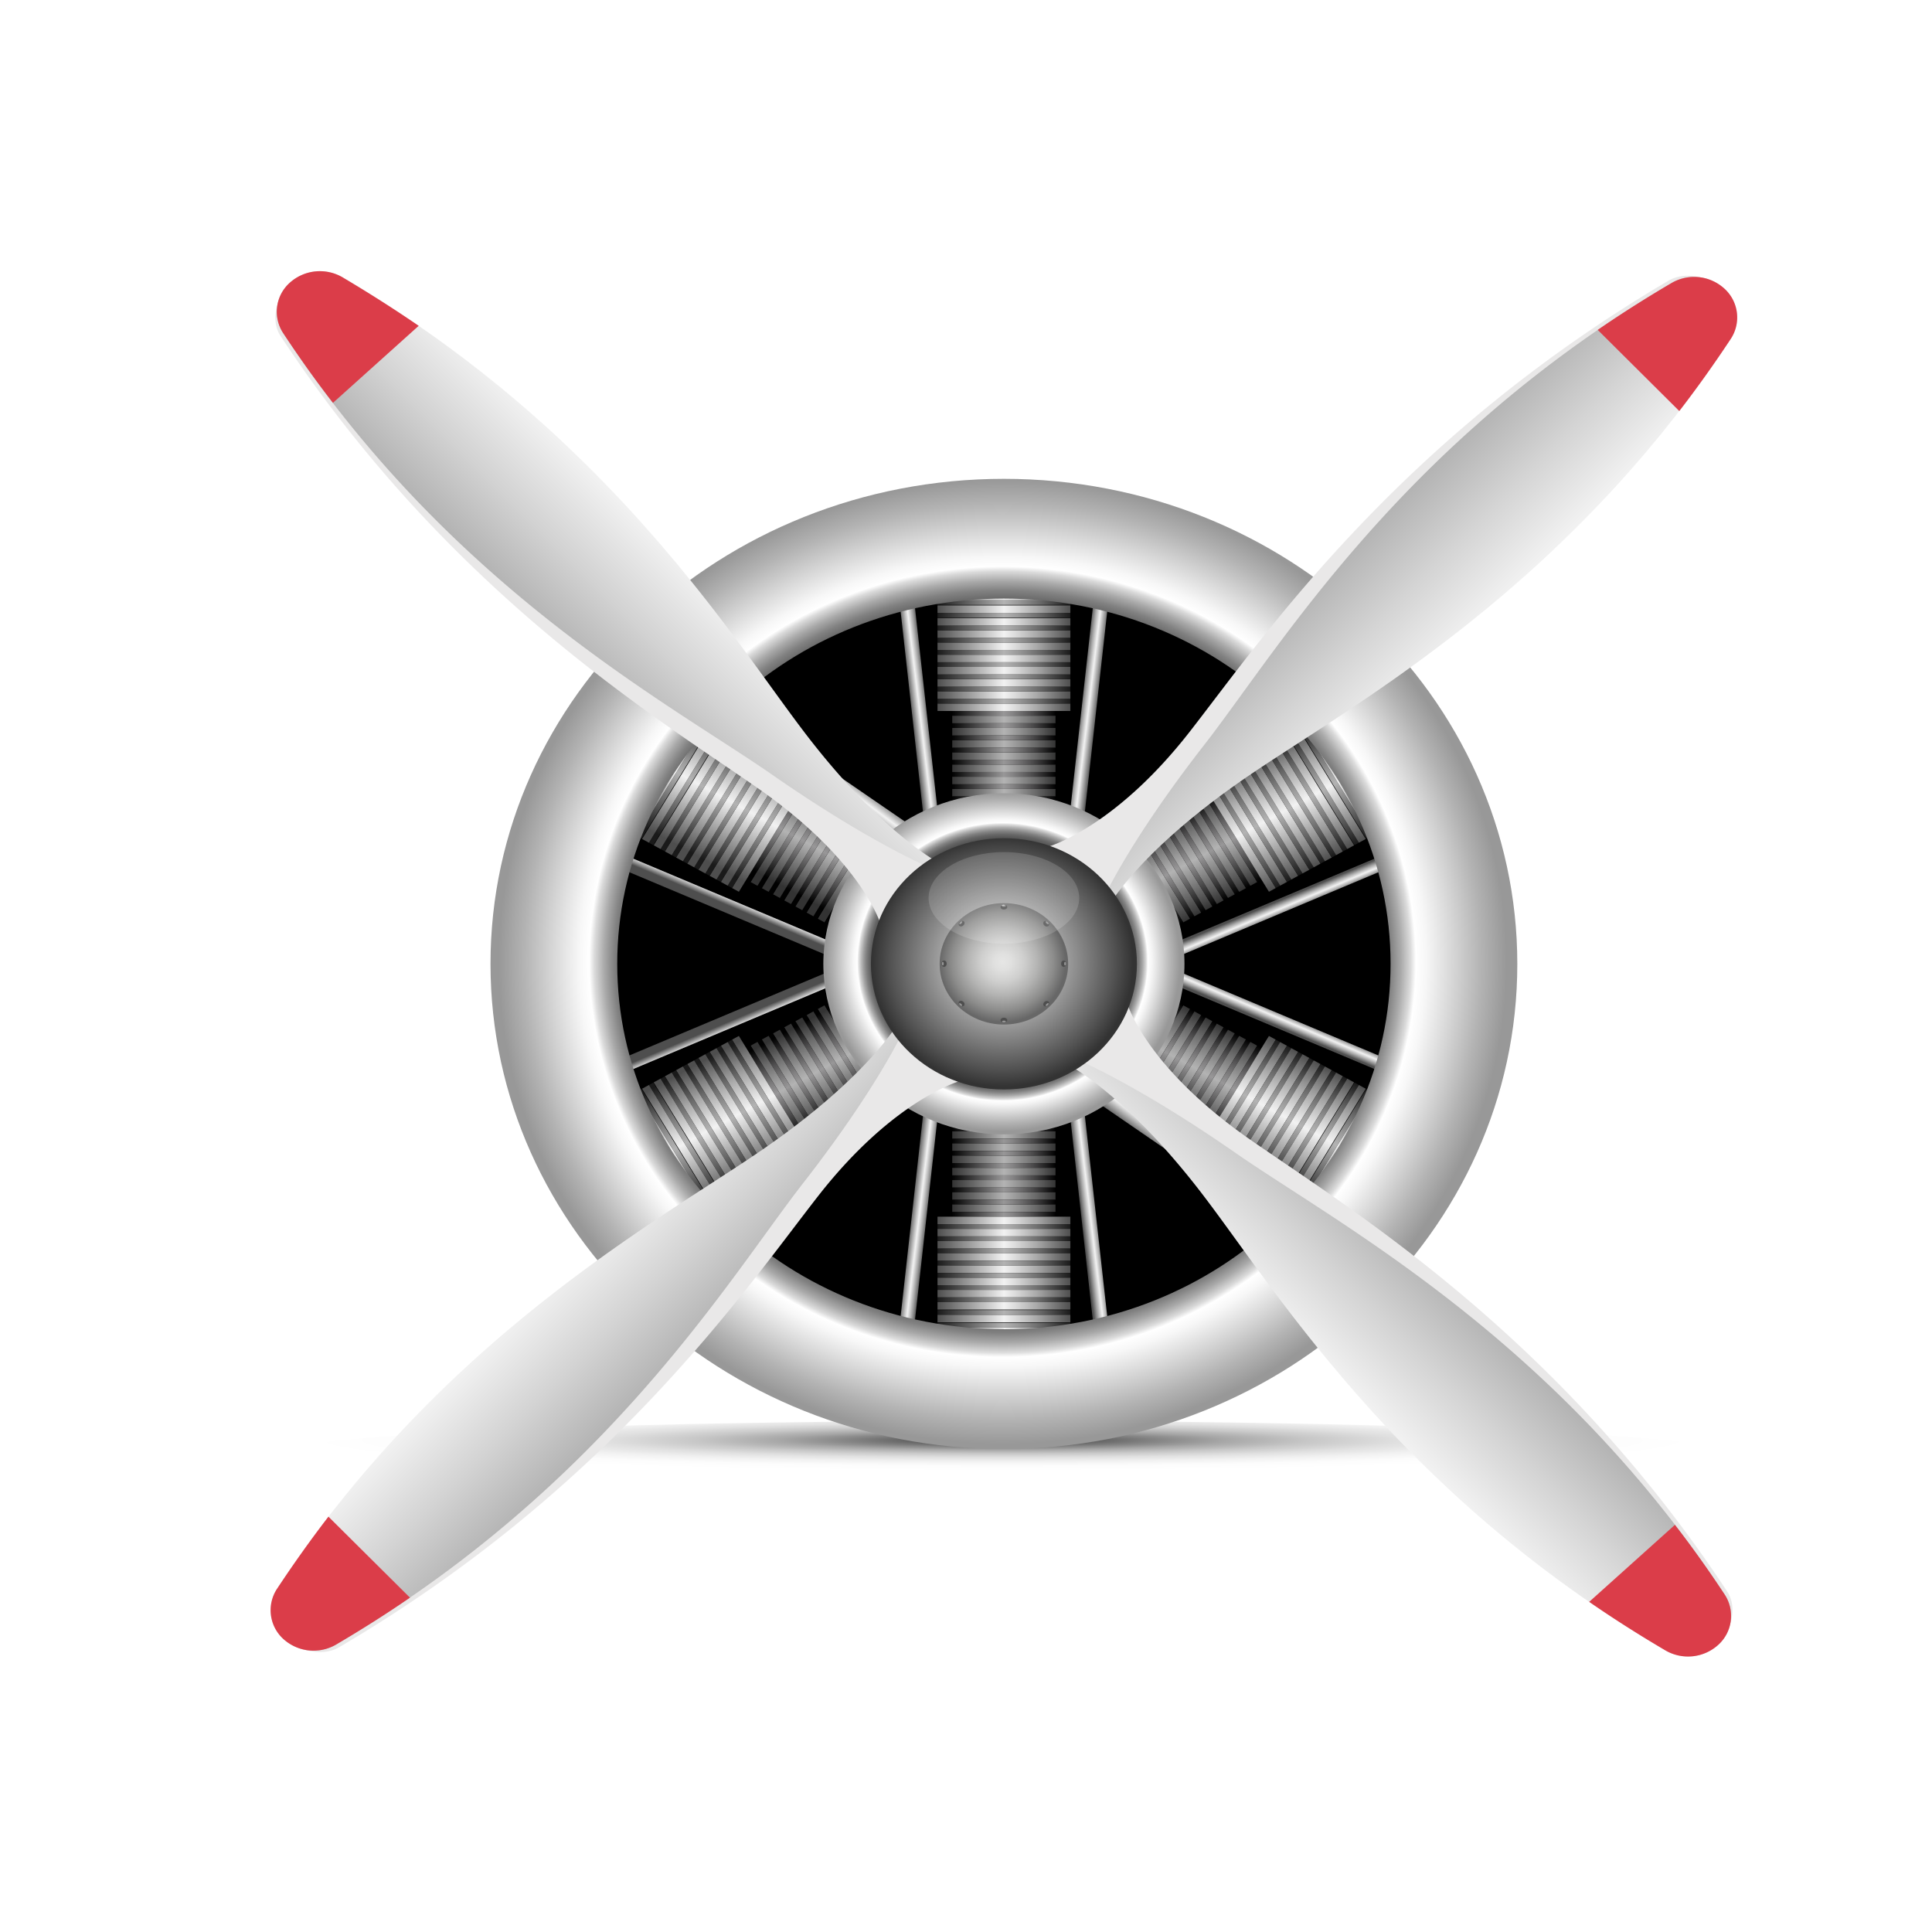 <svg id="Calque_1" data-name="Calque 1" xmlns="http://www.w3.org/2000/svg" xmlns:xlink="http://www.w3.org/1999/xlink" viewBox="0 0 500 500">
  <defs>
    <filter id="luminosity-noclip" x="159.74" y="-8442" width="200.14" height="32766" filterUnits="userSpaceOnUse" color-interpolation-filters="sRGB">
      <feFlood flood-color="#fff" result="bg"/>
      <feBlend in="SourceGraphic" in2="bg"/>
    </filter>
    <mask id="mask" x="159.74" y="-8442" width="200.14" height="32766" maskUnits="userSpaceOnUse">
      <g style="filter: url(#luminosity-noclip)"/>
    </mask>
    <radialGradient id="radial-gradient" cx="79.12" cy="408.37" r="427.14" gradientTransform="translate(241.27 159.07) scale(0.23 0.22)" gradientUnits="userSpaceOnUse">
      <stop offset="0.4" stop-color="#4d4d4d"/>
      <stop offset="0.58" stop-color="#4f4f4f"/>
      <stop offset="0.67" stop-color="#575757"/>
      <stop offset="0.74" stop-color="#646464"/>
      <stop offset="0.8" stop-color="#777"/>
      <stop offset="0.86" stop-color="#909090"/>
      <stop offset="0.91" stop-color="#aeaeae"/>
      <stop offset="0.95" stop-color="#d1d1d1"/>
      <stop offset="1" stop-color="#fafafa"/>
      <stop offset="1" stop-color="#fff"/>
    </radialGradient>
    <radialGradient id="radial-gradient-2" cx="79.12" cy="11172.87" r="783.1" gradientTransform="translate(241.27 261) scale(0.23 0.01)" gradientUnits="userSpaceOnUse">
      <stop offset="0" stop-color="#272727"/>
      <stop offset="0.09" stop-color="#535353"/>
      <stop offset="0.21" stop-color="gray"/>
      <stop offset="0.32" stop-color="#a7a7a7"/>
      <stop offset="0.44" stop-color="#c7c7c7"/>
      <stop offset="0.57" stop-color="#e0e0e0"/>
      <stop offset="0.7" stop-color="#f1f1f1"/>
      <stop offset="0.84" stop-color="#fcfcfc"/>
      <stop offset="1" stop-color="#fff"/>
    </radialGradient>
    <linearGradient id="linear-gradient" x1="246.44" y1="293.74" x2="273.18" y2="293.74" gradientUnits="userSpaceOnUse">
      <stop offset="0" stop-color="#333"/>
      <stop offset="0.5" stop-color="#b3b3b3"/>
      <stop offset="0.6" stop-color="#9e9e9e"/>
      <stop offset="0.81" stop-color="#696969"/>
      <stop offset="1" stop-color="#333"/>
    </linearGradient>
    <linearGradient id="linear-gradient-2" x1="246.44" y1="295.32" x2="273.18" y2="295.32" gradientUnits="userSpaceOnUse">
      <stop offset="0" stop-color="#010101"/>
      <stop offset="0.5" stop-color="#989798"/>
      <stop offset="0.59" stop-color="#838283"/>
      <stop offset="0.77" stop-color="#4e4d4e"/>
      <stop offset="1" stop-color="#010101"/>
    </linearGradient>
    <linearGradient id="linear-gradient-3" x1="246.44" y1="290.58" x2="273.18" y2="290.58" xlink:href="#linear-gradient"/>
    <linearGradient id="linear-gradient-4" x1="246.44" y1="292.16" x2="273.18" y2="292.16" xlink:href="#linear-gradient-2"/>
    <linearGradient id="linear-gradient-5" x1="246.44" y1="287.42" x2="273.18" y2="287.42" xlink:href="#linear-gradient"/>
    <linearGradient id="linear-gradient-6" x1="246.44" y1="289" x2="273.18" y2="289" xlink:href="#linear-gradient-2"/>
    <linearGradient id="linear-gradient-7" x1="246.44" y1="296.9" x2="273.18" y2="296.9" xlink:href="#linear-gradient"/>
    <linearGradient id="linear-gradient-8" x1="246.44" y1="298.48" x2="273.18" y2="298.48" xlink:href="#linear-gradient-2"/>
    <linearGradient id="linear-gradient-9" x1="246.44" y1="300.06" x2="273.18" y2="300.06" xlink:href="#linear-gradient"/>
    <linearGradient id="linear-gradient-10" x1="246.44" y1="301.63" x2="273.18" y2="301.63" xlink:href="#linear-gradient-2"/>
    <linearGradient id="linear-gradient-11" x1="246.44" y1="303.21" x2="273.18" y2="303.21" xlink:href="#linear-gradient"/>
    <linearGradient id="linear-gradient-12" x1="246.44" y1="304.79" x2="273.18" y2="304.79" xlink:href="#linear-gradient-2"/>
    <linearGradient id="linear-gradient-13" x1="246.44" y1="306.37" x2="273.18" y2="306.37" xlink:href="#linear-gradient"/>
    <linearGradient id="linear-gradient-14" x1="246.44" y1="307.95" x2="273.18" y2="307.95" xlink:href="#linear-gradient-2"/>
    <linearGradient id="linear-gradient-15" x1="246.44" y1="309.53" x2="273.18" y2="309.53" xlink:href="#linear-gradient"/>
    <linearGradient id="linear-gradient-16" x1="246.44" y1="311.11" x2="273.18" y2="311.11" xlink:href="#linear-gradient-2"/>
    <linearGradient id="linear-gradient-17" x1="246.44" y1="312.69" x2="273.18" y2="312.69" xlink:href="#linear-gradient"/>
    <linearGradient id="linear-gradient-18" x1="246.44" y1="314.27" x2="273.18" y2="314.27" xlink:href="#linear-gradient-2"/>
    <linearGradient id="linear-gradient-19" x1="242.62" y1="315.85" x2="277" y2="315.85" gradientUnits="userSpaceOnUse">
      <stop offset="0" stop-color="#4e4e4e"/>
      <stop offset="0.5" stop-color="#f2f2f2"/>
      <stop offset="0.58" stop-color="#ddd"/>
      <stop offset="0.75" stop-color="#a8a8a8"/>
      <stop offset="0.99" stop-color="#525252"/>
      <stop offset="1" stop-color="#4e4e4e"/>
    </linearGradient>
    <linearGradient id="linear-gradient-20" x1="242.62" y1="317.43" x2="277" y2="317.43" gradientUnits="userSpaceOnUse">
      <stop offset="0" stop-color="#1a1a1a"/>
      <stop offset="0.5" stop-color="#b3b3b3"/>
      <stop offset="0.59" stop-color="#9e9e9e"/>
      <stop offset="0.77" stop-color="#696969"/>
      <stop offset="1" stop-color="#1a1a1a"/>
    </linearGradient>
    <linearGradient id="linear-gradient-21" x1="242.62" y1="319.01" x2="277" y2="319.01" xlink:href="#linear-gradient-19"/>
    <linearGradient id="linear-gradient-22" x1="242.62" y1="320.59" x2="277" y2="320.59" xlink:href="#linear-gradient-20"/>
    <linearGradient id="linear-gradient-23" x1="242.62" y1="322.16" x2="277" y2="322.16" xlink:href="#linear-gradient-19"/>
    <linearGradient id="linear-gradient-24" x1="242.62" y1="323.74" x2="277" y2="323.74" xlink:href="#linear-gradient-20"/>
    <linearGradient id="linear-gradient-25" x1="242.62" y1="325.32" x2="277" y2="325.32" xlink:href="#linear-gradient-19"/>
    <linearGradient id="linear-gradient-26" x1="242.62" y1="326.9" x2="277" y2="326.9" xlink:href="#linear-gradient-20"/>
    <linearGradient id="linear-gradient-27" x1="242.62" y1="328.48" x2="277" y2="328.48" xlink:href="#linear-gradient-19"/>
    <linearGradient id="linear-gradient-28" x1="242.62" y1="330.06" x2="277" y2="330.06" xlink:href="#linear-gradient-20"/>
    <linearGradient id="linear-gradient-29" x1="242.62" y1="331.64" x2="277" y2="331.64" xlink:href="#linear-gradient-19"/>
    <linearGradient id="linear-gradient-30" x1="242.62" y1="333.22" x2="277" y2="333.22" xlink:href="#linear-gradient-20"/>
    <linearGradient id="linear-gradient-31" x1="242.62" y1="334.8" x2="277" y2="334.8" xlink:href="#linear-gradient-19"/>
    <linearGradient id="linear-gradient-32" x1="242.62" y1="336.38" x2="277" y2="336.38" xlink:href="#linear-gradient-20"/>
    <linearGradient id="linear-gradient-33" x1="242.62" y1="337.96" x2="277" y2="337.96" xlink:href="#linear-gradient-19"/>
    <linearGradient id="linear-gradient-34" x1="242.62" y1="339.66" x2="277" y2="339.66" xlink:href="#linear-gradient-20"/>
    <linearGradient id="linear-gradient-35" x1="242.62" y1="341.24" x2="277" y2="341.24" xlink:href="#linear-gradient-19"/>
    <linearGradient id="linear-gradient-36" x1="242.62" y1="342.94" x2="277" y2="342.94" xlink:href="#linear-gradient-20"/>
    <linearGradient id="linear-gradient-37" x1="242.62" y1="344.52" x2="277" y2="344.52" xlink:href="#linear-gradient-19"/>
    <linearGradient id="linear-gradient-38" x1="242.62" y1="346.23" x2="277" y2="346.23" xlink:href="#linear-gradient-20"/>
    <linearGradient id="linear-gradient-39" x1="242.62" y1="347.81" x2="277" y2="347.81" xlink:href="#linear-gradient-19"/>
    <linearGradient id="linear-gradient-40" x1="94.8" y1="309.06" x2="99.5" y2="309.06" gradientTransform="translate(178.41 -1.69) rotate(6.92)" xlink:href="#linear-gradient-19"/>
    <linearGradient id="linear-gradient-41" x1="184.87" y1="298.13" x2="189.57" y2="298.13" gradientTransform="matrix(-0.99, 0.12, 0.12, 0.99, 431.93, -1.69)" xlink:href="#linear-gradient-19"/>
    <linearGradient id="linear-gradient-42" x1="246.44" y1="-1111.37" x2="273.18" y2="-1111.37" gradientTransform="matrix(1, 0, 0, -1, 0, -906.23)" xlink:href="#linear-gradient"/>
    <linearGradient id="linear-gradient-43" x1="246.44" y1="-1109.79" x2="273.18" y2="-1109.79" gradientTransform="matrix(1, 0, 0, -1, 0, -906.23)" xlink:href="#linear-gradient-2"/>
    <linearGradient id="linear-gradient-44" x1="246.44" y1="-1114.53" x2="273.18" y2="-1114.53" gradientTransform="matrix(1, 0, 0, -1, 0, -906.23)" xlink:href="#linear-gradient"/>
    <linearGradient id="linear-gradient-45" x1="246.44" y1="-1112.95" x2="273.18" y2="-1112.95" gradientTransform="matrix(1, 0, 0, -1, 0, -906.23)" xlink:href="#linear-gradient-2"/>
    <linearGradient id="linear-gradient-46" x1="246.44" y1="-1117.69" x2="273.18" y2="-1117.69" gradientTransform="matrix(1, 0, 0, -1, 0, -906.23)" xlink:href="#linear-gradient"/>
    <linearGradient id="linear-gradient-47" x1="246.44" y1="-1116.11" x2="273.18" y2="-1116.11" gradientTransform="matrix(1, 0, 0, -1, 0, -906.23)" xlink:href="#linear-gradient-2"/>
    <linearGradient id="linear-gradient-48" x1="246.44" y1="-1108.21" x2="273.18" y2="-1108.21" gradientTransform="matrix(1, 0, 0, -1, 0, -906.23)" xlink:href="#linear-gradient"/>
    <linearGradient id="linear-gradient-49" x1="246.44" y1="-1106.63" x2="273.18" y2="-1106.63" gradientTransform="matrix(1, 0, 0, -1, 0, -906.23)" xlink:href="#linear-gradient-2"/>
    <linearGradient id="linear-gradient-50" x1="246.44" y1="-1105.06" x2="273.18" y2="-1105.06" gradientTransform="matrix(1, 0, 0, -1, 0, -906.23)" xlink:href="#linear-gradient"/>
    <linearGradient id="linear-gradient-51" x1="246.44" y1="-1103.48" x2="273.18" y2="-1103.48" gradientTransform="matrix(1, 0, 0, -1, 0, -906.23)" xlink:href="#linear-gradient-2"/>
    <linearGradient id="linear-gradient-52" x1="246.44" y1="-1101.9" x2="273.18" y2="-1101.9" gradientTransform="matrix(1, 0, 0, -1, 0, -906.23)" xlink:href="#linear-gradient"/>
    <linearGradient id="linear-gradient-53" x1="246.44" y1="-1100.32" x2="273.18" y2="-1100.32" gradientTransform="matrix(1, 0, 0, -1, 0, -906.23)" xlink:href="#linear-gradient-2"/>
    <linearGradient id="linear-gradient-54" x1="246.44" y1="-1098.74" x2="273.18" y2="-1098.74" gradientTransform="matrix(1, 0, 0, -1, 0, -906.23)" xlink:href="#linear-gradient"/>
    <linearGradient id="linear-gradient-55" x1="246.44" y1="-1097.16" x2="273.18" y2="-1097.16" gradientTransform="matrix(1, 0, 0, -1, 0, -906.23)" xlink:href="#linear-gradient-2"/>
    <linearGradient id="linear-gradient-56" x1="246.44" y1="-1095.58" x2="273.18" y2="-1095.58" gradientTransform="matrix(1, 0, 0, -1, 0, -906.23)" xlink:href="#linear-gradient"/>
    <linearGradient id="linear-gradient-57" x1="246.44" y1="-1094" x2="273.18" y2="-1094" gradientTransform="matrix(1, 0, 0, -1, 0, -906.23)" xlink:href="#linear-gradient-2"/>
    <linearGradient id="linear-gradient-58" x1="246.44" y1="-1092.42" x2="273.18" y2="-1092.42" gradientTransform="matrix(1, 0, 0, -1, 0, -906.23)" xlink:href="#linear-gradient"/>
    <linearGradient id="linear-gradient-59" x1="246.44" y1="-1090.84" x2="273.18" y2="-1090.84" gradientTransform="matrix(1, 0, 0, -1, 0, -906.23)" xlink:href="#linear-gradient-2"/>
    <linearGradient id="linear-gradient-60" x1="242.62" y1="-1089.26" x2="277" y2="-1089.26" gradientTransform="matrix(1, 0, 0, -1, 0, -906.23)" xlink:href="#linear-gradient-19"/>
    <linearGradient id="linear-gradient-61" x1="242.62" y1="-1087.68" x2="277" y2="-1087.68" gradientTransform="matrix(1, 0, 0, -1, 0, -906.23)" xlink:href="#linear-gradient-20"/>
    <linearGradient id="linear-gradient-62" x1="242.62" y1="-1086.1" x2="277" y2="-1086.1" gradientTransform="matrix(1, 0, 0, -1, 0, -906.23)" xlink:href="#linear-gradient-19"/>
    <linearGradient id="linear-gradient-63" x1="242.62" y1="-1084.53" x2="277" y2="-1084.53" gradientTransform="matrix(1, 0, 0, -1, 0, -906.23)" xlink:href="#linear-gradient-20"/>
    <linearGradient id="linear-gradient-64" x1="242.62" y1="-1082.95" x2="277" y2="-1082.95" gradientTransform="matrix(1, 0, 0, -1, 0, -906.23)" xlink:href="#linear-gradient-19"/>
    <linearGradient id="linear-gradient-65" x1="242.62" y1="-1081.37" x2="277" y2="-1081.37" gradientTransform="matrix(1, 0, 0, -1, 0, -906.23)" xlink:href="#linear-gradient-20"/>
    <linearGradient id="linear-gradient-66" x1="242.62" y1="-1079.79" x2="277" y2="-1079.79" gradientTransform="matrix(1, 0, 0, -1, 0, -906.23)" xlink:href="#linear-gradient-19"/>
    <linearGradient id="linear-gradient-67" x1="242.62" y1="-1078.21" x2="277" y2="-1078.21" gradientTransform="matrix(1, 0, 0, -1, 0, -906.23)" xlink:href="#linear-gradient-20"/>
    <linearGradient id="linear-gradient-68" x1="242.62" y1="-1076.63" x2="277" y2="-1076.63" gradientTransform="matrix(1, 0, 0, -1, 0, -906.23)" xlink:href="#linear-gradient-19"/>
    <linearGradient id="linear-gradient-69" x1="242.62" y1="-1075.05" x2="277" y2="-1075.05" gradientTransform="matrix(1, 0, 0, -1, 0, -906.23)" xlink:href="#linear-gradient-20"/>
    <linearGradient id="linear-gradient-70" x1="242.62" y1="-1073.47" x2="277" y2="-1073.47" gradientTransform="matrix(1, 0, 0, -1, 0, -906.23)" xlink:href="#linear-gradient-19"/>
    <linearGradient id="linear-gradient-71" x1="242.62" y1="-1071.89" x2="277" y2="-1071.89" gradientTransform="matrix(1, 0, 0, -1, 0, -906.23)" xlink:href="#linear-gradient-20"/>
    <linearGradient id="linear-gradient-72" x1="242.62" y1="-1070.31" x2="277" y2="-1070.31" gradientTransform="matrix(1, 0, 0, -1, 0, -906.23)" xlink:href="#linear-gradient-19"/>
    <linearGradient id="linear-gradient-73" x1="242.62" y1="-1068.73" x2="277" y2="-1068.73" gradientTransform="matrix(1, 0, 0, -1, 0, -906.23)" xlink:href="#linear-gradient-20"/>
    <linearGradient id="linear-gradient-74" x1="242.62" y1="-1067.15" x2="277" y2="-1067.15" gradientTransform="matrix(1, 0, 0, -1, 0, -906.23)" xlink:href="#linear-gradient-19"/>
    <linearGradient id="linear-gradient-75" x1="242.62" y1="-1065.45" x2="277" y2="-1065.45" gradientTransform="matrix(1, 0, 0, -1, 0, -906.23)" xlink:href="#linear-gradient-20"/>
    <linearGradient id="linear-gradient-76" x1="242.62" y1="-1063.87" x2="277" y2="-1063.87" gradientTransform="matrix(1, 0, 0, -1, 0, -906.23)" xlink:href="#linear-gradient-19"/>
    <linearGradient id="linear-gradient-77" x1="242.62" y1="-1062.17" x2="277" y2="-1062.17" gradientTransform="matrix(1, 0, 0, -1, 0, -906.23)" xlink:href="#linear-gradient-20"/>
    <linearGradient id="linear-gradient-78" x1="242.62" y1="-1060.59" x2="277" y2="-1060.59" gradientTransform="matrix(1, 0, 0, -1, 0, -906.23)" xlink:href="#linear-gradient-19"/>
    <linearGradient id="linear-gradient-79" x1="242.62" y1="-1058.88" x2="277" y2="-1058.88" gradientTransform="matrix(1, 0, 0, -1, 0, -906.23)" xlink:href="#linear-gradient-20"/>
    <linearGradient id="linear-gradient-80" x1="242.62" y1="-1057.31" x2="277" y2="-1057.31" gradientTransform="matrix(1, 0, 0, -1, 0, -906.23)" xlink:href="#linear-gradient-19"/>
    <linearGradient id="linear-gradient-81" x1="-74.38" y1="-1085.87" x2="-69.68" y2="-1085.87" gradientTransform="matrix(0.99, -0.12, -0.12, -0.99, 178.41, -904.54)" xlink:href="#linear-gradient-19"/>
    <linearGradient id="linear-gradient-82" x1="15.69" y1="-1096.79" x2="20.39" y2="-1096.79" gradientTransform="translate(431.93 -904.54) rotate(-173.08)" xlink:href="#linear-gradient-19"/>
    <linearGradient id="linear-gradient-83" x1="243.96" y1="304.54" x2="269.63" y2="304.54" gradientTransform="translate(-91.71 341.71) rotate(-60)" xlink:href="#linear-gradient"/>
    <linearGradient id="linear-gradient-84" x1="244.01" y1="306.19" x2="269.66" y2="306.19" gradientTransform="translate(-91.71 341.71) rotate(-60)" xlink:href="#linear-gradient-2"/>
    <linearGradient id="linear-gradient-85" x1="243.88" y1="301.24" x2="269.55" y2="301.24" gradientTransform="translate(-91.71 341.71) rotate(-60)" xlink:href="#linear-gradient"/>
    <linearGradient id="linear-gradient-86" x1="243.93" y1="302.89" x2="269.58" y2="302.89" gradientTransform="translate(-91.71 341.71) rotate(-60)" xlink:href="#linear-gradient-2"/>
    <linearGradient id="linear-gradient-87" x1="243.8" y1="297.94" x2="269.47" y2="297.94" gradientTransform="translate(-91.71 341.71) rotate(-60)" xlink:href="#linear-gradient"/>
    <linearGradient id="linear-gradient-88" x1="243.85" y1="299.59" x2="269.5" y2="299.59" gradientTransform="translate(-91.71 341.71) rotate(-60)" xlink:href="#linear-gradient-2"/>
    <linearGradient id="linear-gradient-89" x1="244.04" y1="307.83" x2="269.71" y2="307.83" gradientTransform="translate(-91.71 341.71) rotate(-60)" xlink:href="#linear-gradient"/>
    <linearGradient id="linear-gradient-90" x1="244.09" y1="309.48" x2="269.74" y2="309.48" gradientTransform="translate(-91.71 341.71) rotate(-60)" xlink:href="#linear-gradient-2"/>
    <linearGradient id="linear-gradient-91" x1="244.12" y1="311.13" x2="269.79" y2="311.13" gradientTransform="translate(-91.71 341.71) rotate(-60)" xlink:href="#linear-gradient"/>
    <linearGradient id="linear-gradient-92" x1="244.17" y1="312.78" x2="269.83" y2="312.78" gradientTransform="translate(-91.71 341.71) rotate(-60)" xlink:href="#linear-gradient-2"/>
    <linearGradient id="linear-gradient-93" x1="244.2" y1="314.43" x2="269.87" y2="314.43" gradientTransform="translate(-91.71 341.71) rotate(-60)" xlink:href="#linear-gradient"/>
    <linearGradient id="linear-gradient-94" x1="244.25" y1="316.08" x2="269.91" y2="316.08" gradientTransform="translate(-91.71 341.71) rotate(-60)" xlink:href="#linear-gradient-2"/>
    <linearGradient id="linear-gradient-95" x1="244.28" y1="317.73" x2="269.95" y2="317.73" gradientTransform="translate(-91.71 341.71) rotate(-60)" xlink:href="#linear-gradient"/>
    <linearGradient id="linear-gradient-96" x1="244.33" y1="319.38" x2="269.99" y2="319.38" gradientTransform="translate(-91.71 341.71) rotate(-60)" xlink:href="#linear-gradient-2"/>
    <linearGradient id="linear-gradient-97" x1="244.36" y1="321.02" x2="270.03" y2="321.02" gradientTransform="translate(-91.71 341.71) rotate(-60)" xlink:href="#linear-gradient"/>
    <linearGradient id="linear-gradient-98" x1="244.41" y1="322.67" x2="270.07" y2="322.67" gradientTransform="translate(-91.71 341.71) rotate(-60)" xlink:href="#linear-gradient-2"/>
    <linearGradient id="linear-gradient-99" x1="244.44" y1="324.32" x2="270.11" y2="324.32" gradientTransform="translate(-91.71 341.71) rotate(-60)" xlink:href="#linear-gradient"/>
    <linearGradient id="linear-gradient-100" x1="244.49" y1="325.97" x2="270.15" y2="325.97" gradientTransform="translate(-91.71 341.71) rotate(-60)" xlink:href="#linear-gradient-2"/>
    <linearGradient id="linear-gradient-101" x1="240.86" y1="327.62" x2="273.86" y2="327.62" gradientTransform="translate(-91.71 341.71) rotate(-60)" xlink:href="#linear-gradient-19"/>
    <linearGradient id="linear-gradient-102" x1="240.9" y1="329.27" x2="273.89" y2="329.27" gradientTransform="translate(-91.71 341.71) rotate(-60)" xlink:href="#linear-gradient-20"/>
    <linearGradient id="linear-gradient-103" x1="240.94" y1="330.92" x2="273.94" y2="330.92" gradientTransform="translate(-91.71 341.71) rotate(-60)" xlink:href="#linear-gradient-19"/>
    <linearGradient id="linear-gradient-104" x1="240.98" y1="332.56" x2="273.97" y2="332.56" gradientTransform="translate(-91.71 341.71) rotate(-60)" xlink:href="#linear-gradient-20"/>
    <linearGradient id="linear-gradient-105" x1="241.02" y1="334.21" x2="274.02" y2="334.21" gradientTransform="translate(-91.71 341.71) rotate(-60)" xlink:href="#linear-gradient-19"/>
    <linearGradient id="linear-gradient-106" x1="241.06" y1="335.86" x2="274.05" y2="335.86" gradientTransform="translate(-91.71 341.71) rotate(-60)" xlink:href="#linear-gradient-20"/>
    <linearGradient id="linear-gradient-107" x1="241.1" y1="337.51" x2="274.1" y2="337.51" gradientTransform="translate(-91.71 341.71) rotate(-60)" xlink:href="#linear-gradient-19"/>
    <linearGradient id="linear-gradient-108" x1="241.14" y1="339.16" x2="274.13" y2="339.16" gradientTransform="translate(-91.71 341.71) rotate(-60)" xlink:href="#linear-gradient-20"/>
    <linearGradient id="linear-gradient-109" x1="241.18" y1="340.81" x2="274.18" y2="340.81" gradientTransform="translate(-91.71 341.71) rotate(-60)" xlink:href="#linear-gradient-19"/>
    <linearGradient id="linear-gradient-110" x1="241.22" y1="342.46" x2="274.21" y2="342.46" gradientTransform="translate(-91.71 341.71) rotate(-60)" xlink:href="#linear-gradient-20"/>
    <linearGradient id="linear-gradient-111" x1="241.26" y1="344.11" x2="274.26" y2="344.11" gradientTransform="translate(-91.71 341.71) rotate(-60)" xlink:href="#linear-gradient-19"/>
    <linearGradient id="linear-gradient-112" x1="241.3" y1="345.75" x2="274.29" y2="345.75" gradientTransform="translate(-91.71 341.71) rotate(-60)" xlink:href="#linear-gradient-20"/>
    <linearGradient id="linear-gradient-113" x1="241.34" y1="347.4" x2="274.34" y2="347.4" gradientTransform="translate(-91.71 341.71) rotate(-60)" xlink:href="#linear-gradient-19"/>
    <linearGradient id="linear-gradient-114" x1="241.39" y1="349.05" x2="274.38" y2="349.05" gradientTransform="translate(-91.71 341.71) rotate(-60)" xlink:href="#linear-gradient-20"/>
    <linearGradient id="linear-gradient-115" x1="241.42" y1="350.7" x2="274.42" y2="350.7" gradientTransform="translate(-91.71 341.71) rotate(-60)" xlink:href="#linear-gradient-19"/>
    <linearGradient id="linear-gradient-116" x1="241.47" y1="352.48" x2="274.46" y2="352.48" gradientTransform="translate(-91.71 341.71) rotate(-60)" xlink:href="#linear-gradient-20"/>
    <linearGradient id="linear-gradient-117" x1="241.5" y1="354.13" x2="274.51" y2="354.13" gradientTransform="translate(-91.71 341.71) rotate(-60)" xlink:href="#linear-gradient-19"/>
    <linearGradient id="linear-gradient-118" x1="241.55" y1="355.91" x2="274.54" y2="355.91" gradientTransform="translate(-91.71 341.71) rotate(-60)" xlink:href="#linear-gradient-20"/>
    <linearGradient id="linear-gradient-119" x1="241.58" y1="357.55" x2="274.59" y2="357.55" gradientTransform="translate(-91.71 341.71) rotate(-60)" xlink:href="#linear-gradient-19"/>
    <linearGradient id="linear-gradient-120" x1="241.64" y1="359.33" x2="274.63" y2="359.33" gradientTransform="translate(-91.71 341.71) rotate(-60)" xlink:href="#linear-gradient-20"/>
    <linearGradient id="linear-gradient-121" x1="241.67" y1="360.98" x2="274.67" y2="360.98" gradientTransform="translate(-91.71 341.71) rotate(-60)" xlink:href="#linear-gradient-19"/>
    <linearGradient id="linear-gradient-122" x1="92.84" y1="320.62" x2="100.61" y2="320.62" gradientTransform="matrix(0.6, -0.8, 0.8, 0.6, -3.94, 186.03)" xlink:href="#linear-gradient-19"/>
    <linearGradient id="linear-gradient-123" x1="190.05" y1="309.99" x2="194.17" y2="309.99" gradientTransform="matrix(-0.39, 0.92, 0.92, 0.39, 122.82, -33.27)" xlink:href="#linear-gradient-19"/>
    <linearGradient id="linear-gradient-124" x1="241.52" y1="-1117.95" x2="267.19" y2="-1117.95" gradientTransform="matrix(0.5, -0.87, -0.87, -0.5, -876.12, -111.41)" xlink:href="#linear-gradient"/>
    <linearGradient id="linear-gradient-125" x1="241.49" y1="-1116.3" x2="267.14" y2="-1116.3" gradientTransform="matrix(0.5, -0.87, -0.87, -0.5, -876.12, -111.41)" xlink:href="#linear-gradient-2"/>
    <linearGradient id="linear-gradient-126" x1="241.6" y1="-1121.24" x2="267.27" y2="-1121.24" gradientTransform="matrix(0.5, -0.87, -0.87, -0.5, -876.12, -111.41)" xlink:href="#linear-gradient"/>
    <linearGradient id="linear-gradient-127" x1="241.57" y1="-1119.59" x2="267.23" y2="-1119.59" gradientTransform="matrix(0.5, -0.87, -0.87, -0.5, -876.12, -111.41)" xlink:href="#linear-gradient-2"/>
    <linearGradient id="linear-gradient-128" x1="241.68" y1="-1124.54" x2="267.35" y2="-1124.54" gradientTransform="matrix(0.5, -0.87, -0.87, -0.5, -876.12, -111.41)" xlink:href="#linear-gradient"/>
    <linearGradient id="linear-gradient-129" x1="241.65" y1="-1122.89" x2="267.31" y2="-1122.89" gradientTransform="matrix(0.5, -0.87, -0.87, -0.5, -876.12, -111.41)" xlink:href="#linear-gradient-2"/>
    <linearGradient id="linear-gradient-130" x1="241.44" y1="-1114.65" x2="267.11" y2="-1114.65" gradientTransform="matrix(0.5, -0.87, -0.87, -0.5, -876.12, -111.41)" xlink:href="#linear-gradient"/>
    <linearGradient id="linear-gradient-131" x1="241.41" y1="-1113" x2="267.06" y2="-1113" gradientTransform="matrix(0.5, -0.87, -0.87, -0.5, -876.12, -111.41)" xlink:href="#linear-gradient-2"/>
    <linearGradient id="linear-gradient-132" x1="241.36" y1="-1111.35" x2="267.03" y2="-1111.35" gradientTransform="matrix(0.5, -0.87, -0.87, -0.5, -876.12, -111.41)" xlink:href="#linear-gradient"/>
    <linearGradient id="linear-gradient-133" x1="241.33" y1="-1109.7" x2="266.98" y2="-1109.7" gradientTransform="matrix(0.5, -0.87, -0.87, -0.5, -876.12, -111.41)" xlink:href="#linear-gradient-2"/>
    <linearGradient id="linear-gradient-134" x1="241.28" y1="-1108.05" x2="266.95" y2="-1108.05" gradientTransform="matrix(0.5, -0.87, -0.87, -0.5, -876.12, -111.41)" xlink:href="#linear-gradient"/>
    <linearGradient id="linear-gradient-135" x1="241.25" y1="-1106.41" x2="266.9" y2="-1106.41" gradientTransform="matrix(0.5, -0.87, -0.87, -0.5, -876.12, -111.41)" xlink:href="#linear-gradient-2"/>
    <linearGradient id="linear-gradient-136" x1="241.2" y1="-1104.76" x2="266.87" y2="-1104.76" gradientTransform="matrix(0.5, -0.87, -0.87, -0.5, -876.12, -111.41)" xlink:href="#linear-gradient"/>
    <linearGradient id="linear-gradient-137" x1="241.17" y1="-1103.11" x2="266.82" y2="-1103.11" gradientTransform="matrix(0.5, -0.87, -0.87, -0.5, -876.12, -111.41)" xlink:href="#linear-gradient-2"/>
    <linearGradient id="linear-gradient-138" x1="241.12" y1="-1101.46" x2="266.79" y2="-1101.46" gradientTransform="matrix(0.5, -0.87, -0.87, -0.5, -876.12, -111.41)" xlink:href="#linear-gradient"/>
    <linearGradient id="linear-gradient-139" x1="241.09" y1="-1099.81" x2="266.74" y2="-1099.81" gradientTransform="matrix(0.5, -0.87, -0.87, -0.5, -876.12, -111.41)" xlink:href="#linear-gradient-2"/>
    <linearGradient id="linear-gradient-140" x1="241.04" y1="-1098.16" x2="266.71" y2="-1098.16" gradientTransform="matrix(0.5, -0.87, -0.87, -0.5, -876.12, -111.41)" xlink:href="#linear-gradient"/>
    <linearGradient id="linear-gradient-141" x1="241.01" y1="-1096.51" x2="266.66" y2="-1096.51" gradientTransform="matrix(0.5, -0.87, -0.87, -0.5, -876.12, -111.41)" xlink:href="#linear-gradient-2"/>
    <linearGradient id="linear-gradient-142" x1="237.29" y1="-1094.86" x2="270.3" y2="-1094.86" gradientTransform="matrix(0.5, -0.87, -0.87, -0.5, -876.12, -111.41)" xlink:href="#linear-gradient-19"/>
    <linearGradient id="linear-gradient-143" x1="237.26" y1="-1093.22" x2="270.25" y2="-1093.22" gradientTransform="matrix(0.5, -0.87, -0.87, -0.5, -876.12, -111.41)" xlink:href="#linear-gradient-20"/>
    <linearGradient id="linear-gradient-144" x1="237.21" y1="-1091.57" x2="270.22" y2="-1091.57" gradientTransform="matrix(0.5, -0.87, -0.87, -0.5, -876.12, -111.41)" xlink:href="#linear-gradient-19"/>
    <linearGradient id="linear-gradient-145" x1="237.18" y1="-1089.92" x2="270.17" y2="-1089.92" gradientTransform="matrix(0.5, -0.87, -0.87, -0.5, -876.12, -111.41)" xlink:href="#linear-gradient-20"/>
    <linearGradient id="linear-gradient-146" x1="237.13" y1="-1088.27" x2="270.14" y2="-1088.27" gradientTransform="matrix(0.5, -0.87, -0.87, -0.5, -876.12, -111.41)" xlink:href="#linear-gradient-19"/>
    <linearGradient id="linear-gradient-147" x1="237.1" y1="-1086.62" x2="270.09" y2="-1086.62" gradientTransform="matrix(0.5, -0.87, -0.87, -0.5, -876.12, -111.41)" xlink:href="#linear-gradient-20"/>
    <linearGradient id="linear-gradient-148" x1="237.05" y1="-1084.97" x2="270.06" y2="-1084.97" gradientTransform="matrix(0.5, -0.87, -0.87, -0.5, -876.12, -111.41)" xlink:href="#linear-gradient-19"/>
    <linearGradient id="linear-gradient-149" x1="237.02" y1="-1083.32" x2="270.01" y2="-1083.32" gradientTransform="matrix(0.5, -0.87, -0.87, -0.5, -876.12, -111.41)" xlink:href="#linear-gradient-20"/>
    <linearGradient id="linear-gradient-150" x1="236.97" y1="-1081.68" x2="269.98" y2="-1081.68" gradientTransform="matrix(0.5, -0.87, -0.87, -0.5, -876.12, -111.41)" xlink:href="#linear-gradient-19"/>
    <linearGradient id="linear-gradient-151" x1="236.94" y1="-1080.03" x2="269.93" y2="-1080.03" gradientTransform="matrix(0.5, -0.87, -0.87, -0.5, -876.12, -111.41)" xlink:href="#linear-gradient-20"/>
    <linearGradient id="linear-gradient-152" x1="236.89" y1="-1078.38" x2="269.9" y2="-1078.38" gradientTransform="matrix(0.5, -0.87, -0.87, -0.5, -876.12, -111.41)" xlink:href="#linear-gradient-19"/>
    <linearGradient id="linear-gradient-153" x1="236.86" y1="-1076.73" x2="269.85" y2="-1076.73" gradientTransform="matrix(0.5, -0.87, -0.87, -0.5, -876.12, -111.41)" xlink:href="#linear-gradient-20"/>
    <linearGradient id="linear-gradient-154" x1="236.81" y1="-1075.08" x2="269.82" y2="-1075.08" gradientTransform="matrix(0.5, -0.87, -0.87, -0.5, -876.12, -111.41)" xlink:href="#linear-gradient-19"/>
    <linearGradient id="linear-gradient-155" x1="236.78" y1="-1073.43" x2="269.77" y2="-1073.43" gradientTransform="matrix(0.5, -0.87, -0.87, -0.5, -876.12, -111.41)" xlink:href="#linear-gradient-20"/>
    <linearGradient id="linear-gradient-156" x1="236.73" y1="-1071.78" x2="269.74" y2="-1071.78" gradientTransform="matrix(0.5, -0.87, -0.87, -0.5, -876.12, -111.41)" xlink:href="#linear-gradient-19"/>
    <linearGradient id="linear-gradient-157" x1="236.7" y1="-1070" x2="269.69" y2="-1070" gradientTransform="matrix(0.5, -0.87, -0.87, -0.5, -876.12, -111.41)" xlink:href="#linear-gradient-20"/>
    <linearGradient id="linear-gradient-158" x1="236.65" y1="-1068.36" x2="269.66" y2="-1068.36" gradientTransform="matrix(0.5, -0.87, -0.87, -0.5, -876.12, -111.41)" xlink:href="#linear-gradient-19"/>
    <linearGradient id="linear-gradient-159" x1="236.61" y1="-1066.58" x2="269.6" y2="-1066.58" gradientTransform="matrix(0.5, -0.87, -0.87, -0.5, -876.12, -111.41)" xlink:href="#linear-gradient-20"/>
    <linearGradient id="linear-gradient-160" x1="236.56" y1="-1064.93" x2="269.57" y2="-1064.93" gradientTransform="matrix(0.5, -0.87, -0.87, -0.5, -876.12, -111.41)" xlink:href="#linear-gradient-19"/>
    <linearGradient id="linear-gradient-161" x1="236.53" y1="-1063.15" x2="269.52" y2="-1063.15" gradientTransform="matrix(0.5, -0.87, -0.87, -0.5, -876.12, -111.41)" xlink:href="#linear-gradient-20"/>
    <linearGradient id="linear-gradient-162" x1="236.48" y1="-1061.5" x2="269.49" y2="-1061.5" gradientTransform="matrix(0.5, -0.87, -0.87, -0.5, -876.12, -111.41)" xlink:href="#linear-gradient-19"/>
    <linearGradient id="linear-gradient-163" x1="-80.07" y1="-1090.36" x2="-75.95" y2="-1090.36" gradientTransform="matrix(0.39, -0.92, -0.92, -0.39, -785.47, -265.4)" xlink:href="#linear-gradient-19"/>
    <linearGradient id="linear-gradient-164" x1="20.41" y1="-1103.73" x2="28.18" y2="-1103.73" gradientTransform="matrix(-0.6, 0.8, -0.8, -0.6, -658.71, -484.7)" xlink:href="#linear-gradient-19"/>
    <linearGradient id="linear-gradient-165" x1="231.69" y1="305.3" x2="257.37" y2="305.3" gradientTransform="translate(158.29 591.71) rotate(-120)" xlink:href="#linear-gradient"/>
    <linearGradient id="linear-gradient-166" x1="231.66" y1="306.95" x2="257.32" y2="306.95" gradientTransform="translate(158.29 591.71) rotate(-120)" xlink:href="#linear-gradient-2"/>
    <linearGradient id="linear-gradient-167" x1="231.77" y1="302.01" x2="257.45" y2="302.01" gradientTransform="translate(158.29 591.71) rotate(-120)" xlink:href="#linear-gradient"/>
    <linearGradient id="linear-gradient-168" x1="231.74" y1="303.65" x2="257.4" y2="303.65" gradientTransform="translate(158.29 591.71) rotate(-120)" xlink:href="#linear-gradient-2"/>
    <linearGradient id="linear-gradient-169" x1="231.85" y1="298.71" x2="257.53" y2="298.71" gradientTransform="translate(158.29 591.71) rotate(-120)" xlink:href="#linear-gradient"/>
    <linearGradient id="linear-gradient-170" x1="231.82" y1="300.36" x2="257.48" y2="300.36" gradientTransform="translate(158.29 591.71) rotate(-120)" xlink:href="#linear-gradient-2"/>
    <linearGradient id="linear-gradient-171" x1="231.61" y1="308.6" x2="257.29" y2="308.6" gradientTransform="translate(158.29 591.71) rotate(-120)" xlink:href="#linear-gradient"/>
    <linearGradient id="linear-gradient-172" x1="231.58" y1="310.25" x2="257.24" y2="310.25" gradientTransform="translate(158.29 591.71) rotate(-120)" xlink:href="#linear-gradient-2"/>
    <linearGradient id="linear-gradient-173" x1="231.53" y1="311.9" x2="257.21" y2="311.9" gradientTransform="translate(158.29 591.71) rotate(-120)" xlink:href="#linear-gradient"/>
    <linearGradient id="linear-gradient-174" x1="231.5" y1="313.55" x2="257.16" y2="313.55" gradientTransform="translate(158.29 591.71) rotate(-120)" xlink:href="#linear-gradient-2"/>
    <linearGradient id="linear-gradient-175" x1="231.45" y1="315.2" x2="257.12" y2="315.2" gradientTransform="translate(158.29 591.71) rotate(-120)" xlink:href="#linear-gradient"/>
    <linearGradient id="linear-gradient-176" x1="231.42" y1="316.84" x2="257.08" y2="316.84" gradientTransform="translate(158.29 591.71) rotate(-120)" xlink:href="#linear-gradient-2"/>
    <linearGradient id="linear-gradient-177" x1="231.37" y1="318.49" x2="257.04" y2="318.49" gradientTransform="translate(158.29 591.71) rotate(-120)" xlink:href="#linear-gradient"/>
    <linearGradient id="linear-gradient-178" x1="231.34" y1="320.14" x2="257" y2="320.14" gradientTransform="translate(158.29 591.71) rotate(-120)" xlink:href="#linear-gradient-2"/>
    <linearGradient id="linear-gradient-179" x1="231.29" y1="321.79" x2="256.96" y2="321.79" gradientTransform="translate(158.29 591.71) rotate(-120)" xlink:href="#linear-gradient"/>
    <linearGradient id="linear-gradient-180" x1="231.26" y1="323.44" x2="256.92" y2="323.44" gradientTransform="translate(158.29 591.71) rotate(-120)" xlink:href="#linear-gradient-2"/>
    <linearGradient id="linear-gradient-181" x1="231.21" y1="325.09" x2="256.88" y2="325.09" gradientTransform="translate(158.29 591.71) rotate(-120)" xlink:href="#linear-gradient"/>
    <linearGradient id="linear-gradient-182" x1="231.18" y1="326.74" x2="256.84" y2="326.74" gradientTransform="translate(158.29 591.71) rotate(-120)" xlink:href="#linear-gradient-2"/>
    <linearGradient id="linear-gradient-183" x1="227.46" y1="328.39" x2="260.47" y2="328.39" gradientTransform="translate(158.29 591.71) rotate(-120)" xlink:href="#linear-gradient-19"/>
    <linearGradient id="linear-gradient-184" x1="227.43" y1="330.03" x2="260.42" y2="330.03" gradientTransform="translate(158.29 591.71) rotate(-120)" xlink:href="#linear-gradient-20"/>
    <linearGradient id="linear-gradient-185" x1="227.38" y1="331.68" x2="260.39" y2="331.68" gradientTransform="translate(158.29 591.71) rotate(-120)" xlink:href="#linear-gradient-19"/>
    <linearGradient id="linear-gradient-186" x1="227.35" y1="333.33" x2="260.34" y2="333.33" gradientTransform="translate(158.29 591.71) rotate(-120)" xlink:href="#linear-gradient-20"/>
    <linearGradient id="linear-gradient-187" x1="227.3" y1="334.98" x2="260.31" y2="334.98" gradientTransform="translate(158.29 591.71) rotate(-120)" xlink:href="#linear-gradient-19"/>
    <linearGradient id="linear-gradient-188" x1="227.27" y1="336.63" x2="260.26" y2="336.63" gradientTransform="translate(158.29 591.71) rotate(-120)" xlink:href="#linear-gradient-20"/>
    <linearGradient id="linear-gradient-189" x1="227.22" y1="338.28" x2="260.23" y2="338.28" gradientTransform="translate(158.29 591.71) rotate(-120)" xlink:href="#linear-gradient-19"/>
    <linearGradient id="linear-gradient-190" x1="227.19" y1="339.93" x2="260.18" y2="339.93" gradientTransform="translate(158.29 591.71) rotate(-120)" xlink:href="#linear-gradient-20"/>
    <linearGradient id="linear-gradient-191" x1="227.14" y1="341.57" x2="260.15" y2="341.57" gradientTransform="translate(158.29 591.71) rotate(-120)" xlink:href="#linear-gradient-19"/>
    <linearGradient id="linear-gradient-192" x1="227.11" y1="343.22" x2="260.1" y2="343.22" gradientTransform="translate(158.29 591.71) rotate(-120)" xlink:href="#linear-gradient-20"/>
    <linearGradient id="linear-gradient-193" x1="227.06" y1="344.87" x2="260.07" y2="344.87" gradientTransform="translate(158.29 591.71) rotate(-120)" xlink:href="#linear-gradient-19"/>
    <linearGradient id="linear-gradient-194" x1="227.03" y1="346.52" x2="260.02" y2="346.52" gradientTransform="translate(158.29 591.71) rotate(-120)" xlink:href="#linear-gradient-20"/>
    <linearGradient id="linear-gradient-195" x1="226.98" y1="348.17" x2="259.99" y2="348.17" gradientTransform="translate(158.29 591.71) rotate(-120)" xlink:href="#linear-gradient-19"/>
    <linearGradient id="linear-gradient-196" x1="226.95" y1="349.82" x2="259.94" y2="349.82" gradientTransform="translate(158.29 591.71) rotate(-120)" xlink:href="#linear-gradient-20"/>
    <linearGradient id="linear-gradient-197" x1="226.9" y1="351.47" x2="259.91" y2="351.47" gradientTransform="translate(158.29 591.71) rotate(-120)" xlink:href="#linear-gradient-19"/>
    <linearGradient id="linear-gradient-198" x1="226.87" y1="353.25" x2="259.86" y2="353.25" gradientTransform="translate(158.29 591.71) rotate(-120)" xlink:href="#linear-gradient-20"/>
    <linearGradient id="linear-gradient-199" x1="226.82" y1="354.89" x2="259.83" y2="354.89" gradientTransform="translate(158.29 591.71) rotate(-120)" xlink:href="#linear-gradient-19"/>
    <linearGradient id="linear-gradient-200" x1="226.79" y1="356.67" x2="259.78" y2="356.67" gradientTransform="translate(158.29 591.71) rotate(-120)" xlink:href="#linear-gradient-20"/>
    <linearGradient id="linear-gradient-201" x1="226.74" y1="358.32" x2="259.74" y2="358.32" gradientTransform="translate(158.29 591.71) rotate(-120)" xlink:href="#linear-gradient-19"/>
    <linearGradient id="linear-gradient-202" x1="226.7" y1="360.1" x2="259.69" y2="360.1" gradientTransform="translate(158.29 591.71) rotate(-120)" xlink:href="#linear-gradient-20"/>
    <linearGradient id="linear-gradient-203" x1="226.65" y1="361.75" x2="259.66" y2="361.75" gradientTransform="translate(158.29 591.71) rotate(-120)" xlink:href="#linear-gradient-19"/>
    <linearGradient id="linear-gradient-204" x1="81.53" y1="323.71" x2="85.65" y2="323.71" gradientTransform="matrix(-0.39, -0.92, 0.92, -0.39, 67.65, 437.71)" xlink:href="#linear-gradient-19"/>
    <linearGradient id="linear-gradient-205" x1="201.5" y1="308.01" x2="209.27" y2="308.01" gradientTransform="matrix(0.6, 0.8, 0.8, -0.6, -59.11, 218.41)" xlink:href="#linear-gradient-19"/>
    <linearGradient id="linear-gradient-206" x1="234.13" y1="-1118.71" x2="259.8" y2="-1118.71" gradientTransform="matrix(-0.5, -0.87, -0.87, 0.5, -626.12, 1044.82)" xlink:href="#linear-gradient"/>
    <linearGradient id="linear-gradient-207" x1="234.18" y1="-1117.06" x2="259.84" y2="-1117.06" gradientTransform="matrix(-0.5, -0.87, -0.87, 0.5, -626.12, 1044.82)" xlink:href="#linear-gradient-2"/>
    <linearGradient id="linear-gradient-208" x1="234.05" y1="-1122.01" x2="259.72" y2="-1122.01" gradientTransform="matrix(-0.5, -0.87, -0.87, 0.5, -626.12, 1044.82)" xlink:href="#linear-gradient"/>
    <linearGradient id="linear-gradient-209" x1="234.1" y1="-1120.36" x2="259.76" y2="-1120.36" gradientTransform="matrix(-0.5, -0.87, -0.87, 0.5, -626.12, 1044.82)" xlink:href="#linear-gradient-2"/>
    <linearGradient id="linear-gradient-210" x1="233.97" y1="-1125.31" x2="259.64" y2="-1125.31" gradientTransform="matrix(-0.5, -0.87, -0.87, 0.5, -626.12, 1044.82)" xlink:href="#linear-gradient"/>
    <linearGradient id="linear-gradient-211" x1="234.02" y1="-1123.66" x2="259.68" y2="-1123.66" gradientTransform="matrix(-0.5, -0.87, -0.87, 0.5, -626.12, 1044.82)" xlink:href="#linear-gradient-2"/>
    <linearGradient id="linear-gradient-212" x1="234.21" y1="-1115.42" x2="259.89" y2="-1115.42" gradientTransform="matrix(-0.5, -0.87, -0.87, 0.5, -626.12, 1044.82)" xlink:href="#linear-gradient"/>
    <linearGradient id="linear-gradient-213" x1="234.26" y1="-1113.77" x2="259.92" y2="-1113.77" gradientTransform="matrix(-0.5, -0.87, -0.87, 0.5, -626.12, 1044.82)" xlink:href="#linear-gradient-2"/>
    <linearGradient id="linear-gradient-214" x1="234.29" y1="-1112.12" x2="259.97" y2="-1112.12" gradientTransform="matrix(-0.5, -0.87, -0.87, 0.5, -626.12, 1044.82)" xlink:href="#linear-gradient"/>
    <linearGradient id="linear-gradient-215" x1="234.34" y1="-1110.47" x2="260" y2="-1110.47" gradientTransform="matrix(-0.5, -0.87, -0.87, 0.5, -626.12, 1044.82)" xlink:href="#linear-gradient-2"/>
    <linearGradient id="linear-gradient-216" x1="234.37" y1="-1108.82" x2="260.05" y2="-1108.82" gradientTransform="matrix(-0.5, -0.87, -0.87, 0.5, -626.12, 1044.82)" xlink:href="#linear-gradient"/>
    <linearGradient id="linear-gradient-217" x1="234.42" y1="-1107.17" x2="260.08" y2="-1107.17" gradientTransform="matrix(-0.5, -0.87, -0.87, 0.5, -626.12, 1044.82)" xlink:href="#linear-gradient-2"/>
    <linearGradient id="linear-gradient-218" x1="234.45" y1="-1105.52" x2="260.13" y2="-1105.52" gradientTransform="matrix(-0.5, -0.87, -0.87, 0.5, -626.12, 1044.82)" xlink:href="#linear-gradient"/>
    <linearGradient id="linear-gradient-219" x1="234.5" y1="-1103.87" x2="260.16" y2="-1103.87" gradientTransform="matrix(-0.5, -0.87, -0.87, 0.5, -626.12, 1044.82)" xlink:href="#linear-gradient-2"/>
    <linearGradient id="linear-gradient-220" x1="234.53" y1="-1102.23" x2="260.21" y2="-1102.23" gradientTransform="matrix(-0.5, -0.87, -0.87, 0.5, -626.12, 1044.82)" xlink:href="#linear-gradient"/>
    <linearGradient id="linear-gradient-221" x1="234.58" y1="-1100.58" x2="260.24" y2="-1100.58" gradientTransform="matrix(-0.5, -0.87, -0.87, 0.5, -626.12, 1044.82)" xlink:href="#linear-gradient-2"/>
    <linearGradient id="linear-gradient-222" x1="234.61" y1="-1098.93" x2="260.29" y2="-1098.93" gradientTransform="matrix(-0.5, -0.87, -0.87, 0.5, -626.12, 1044.82)" xlink:href="#linear-gradient"/>
    <linearGradient id="linear-gradient-223" x1="234.66" y1="-1097.28" x2="260.32" y2="-1097.28" gradientTransform="matrix(-0.5, -0.87, -0.87, 0.5, -626.12, 1044.82)" xlink:href="#linear-gradient-2"/>
    <linearGradient id="linear-gradient-224" x1="231.03" y1="-1095.63" x2="264.03" y2="-1095.63" gradientTransform="matrix(-0.5, -0.87, -0.87, 0.5, -626.12, 1044.82)" xlink:href="#linear-gradient-19"/>
    <linearGradient id="linear-gradient-225" x1="231.08" y1="-1093.98" x2="264.07" y2="-1093.98" gradientTransform="matrix(-0.5, -0.87, -0.87, 0.5, -626.12, 1044.82)" xlink:href="#linear-gradient-20"/>
    <linearGradient id="linear-gradient-226" x1="231.11" y1="-1092.33" x2="264.11" y2="-1092.33" gradientTransform="matrix(-0.5, -0.87, -0.87, 0.5, -626.12, 1044.82)" xlink:href="#linear-gradient-19"/>
    <linearGradient id="linear-gradient-227" x1="231.16" y1="-1090.68" x2="264.15" y2="-1090.68" gradientTransform="matrix(-0.5, -0.87, -0.87, 0.5, -626.12, 1044.82)" xlink:href="#linear-gradient-20"/>
    <linearGradient id="linear-gradient-228" x1="231.19" y1="-1089.04" x2="264.19" y2="-1089.04" gradientTransform="matrix(-0.5, -0.87, -0.87, 0.5, -626.12, 1044.82)" xlink:href="#linear-gradient-19"/>
    <linearGradient id="linear-gradient-229" x1="231.24" y1="-1087.39" x2="264.23" y2="-1087.39" gradientTransform="matrix(-0.5, -0.87, -0.87, 0.5, -626.12, 1044.82)" xlink:href="#linear-gradient-20"/>
    <linearGradient id="linear-gradient-230" x1="231.27" y1="-1085.74" x2="264.27" y2="-1085.74" gradientTransform="matrix(-0.5, -0.87, -0.87, 0.5, -626.12, 1044.82)" xlink:href="#linear-gradient-19"/>
    <linearGradient id="linear-gradient-231" x1="231.32" y1="-1084.09" x2="264.31" y2="-1084.09" gradientTransform="matrix(-0.5, -0.87, -0.87, 0.5, -626.12, 1044.82)" xlink:href="#linear-gradient-20"/>
    <linearGradient id="linear-gradient-232" x1="231.35" y1="-1082.44" x2="264.36" y2="-1082.44" gradientTransform="matrix(-0.5, -0.87, -0.87, 0.5, -626.12, 1044.82)" xlink:href="#linear-gradient-19"/>
    <linearGradient id="linear-gradient-233" x1="231.4" y1="-1080.79" x2="264.39" y2="-1080.79" gradientTransform="matrix(-0.5, -0.87, -0.87, 0.5, -626.12, 1044.82)" xlink:href="#linear-gradient-20"/>
    <linearGradient id="linear-gradient-234" x1="231.43" y1="-1079.14" x2="264.44" y2="-1079.14" gradientTransform="matrix(-0.5, -0.87, -0.87, 0.5, -626.12, 1044.82)" xlink:href="#linear-gradient-19"/>
    <linearGradient id="linear-gradient-235" x1="231.48" y1="-1077.5" x2="264.47" y2="-1077.5" gradientTransform="matrix(-0.5, -0.87, -0.87, 0.5, -626.12, 1044.82)" xlink:href="#linear-gradient-20"/>
    <linearGradient id="linear-gradient-236" x1="231.51" y1="-1075.85" x2="264.52" y2="-1075.85" gradientTransform="matrix(-0.5, -0.87, -0.87, 0.5, -626.12, 1044.82)" xlink:href="#linear-gradient-19"/>
    <linearGradient id="linear-gradient-237" x1="231.56" y1="-1074.2" x2="264.55" y2="-1074.2" gradientTransform="matrix(-0.5, -0.87, -0.87, 0.5, -626.12, 1044.82)" xlink:href="#linear-gradient-20"/>
    <linearGradient id="linear-gradient-238" x1="231.59" y1="-1072.55" x2="264.6" y2="-1072.55" gradientTransform="matrix(-0.5, -0.87, -0.87, 0.5, -626.12, 1044.82)" xlink:href="#linear-gradient-19"/>
    <linearGradient id="linear-gradient-239" x1="231.64" y1="-1070.77" x2="264.63" y2="-1070.77" gradientTransform="matrix(-0.5, -0.87, -0.87, 0.5, -626.12, 1044.82)" xlink:href="#linear-gradient-20"/>
    <linearGradient id="linear-gradient-240" x1="231.67" y1="-1069.12" x2="264.68" y2="-1069.12" gradientTransform="matrix(-0.5, -0.87, -0.87, 0.5, -626.12, 1044.82)" xlink:href="#linear-gradient-19"/>
    <linearGradient id="linear-gradient-241" x1="231.72" y1="-1067.34" x2="264.71" y2="-1067.34" gradientTransform="matrix(-0.5, -0.87, -0.87, 0.5, -626.12, 1044.82)" xlink:href="#linear-gradient-20"/>
    <linearGradient id="linear-gradient-242" x1="231.75" y1="-1065.69" x2="264.76" y2="-1065.69" gradientTransform="matrix(-0.5, -0.87, -0.87, 0.5, -626.12, 1044.82)" xlink:href="#linear-gradient-19"/>
    <linearGradient id="linear-gradient-243" x1="231.81" y1="-1063.92" x2="264.8" y2="-1063.92" gradientTransform="matrix(-0.5, -0.87, -0.87, 0.5, -626.12, 1044.82)" xlink:href="#linear-gradient-20"/>
    <linearGradient id="linear-gradient-244" x1="231.84" y1="-1062.27" x2="264.85" y2="-1062.27" gradientTransform="matrix(-0.5, -0.87, -0.87, 0.5, -626.12, 1044.82)" xlink:href="#linear-gradient-19"/>
    <linearGradient id="linear-gradient-245" x1="-88.25" y1="-1091.12" x2="-80.47" y2="-1091.12" gradientTransform="matrix(-0.6, -0.8, -0.8, 0.6, -713.89, 889.14)" xlink:href="#linear-gradient-19"/>
    <linearGradient id="linear-gradient-246" x1="28.45" y1="-1104.09" x2="32.57" y2="-1104.09" gradientTransform="matrix(0.39, 0.92, -0.92, 0.39, -840.65, 669.84)" xlink:href="#linear-gradient-19"/>
    <radialGradient id="radial-gradient-3" cx="79.12" cy="408.37" r="567.16" gradientTransform="translate(241.27 159.07) scale(0.23 0.22)" gradientUnits="userSpaceOnUse">
      <stop offset="0.72" stop-color="#4e4e4e"/>
      <stop offset="0.73" stop-color="#545454"/>
      <stop offset="0.75" stop-color="#656565"/>
      <stop offset="0.77" stop-color="#818181"/>
      <stop offset="0.79" stop-color="#a9a9a9"/>
      <stop offset="0.81" stop-color="#dbdbdb"/>
      <stop offset="0.82" stop-color="#fff"/>
      <stop offset="0.84" stop-color="#f7f7f7"/>
      <stop offset="0.95" stop-color="#b3b3b3"/>
      <stop offset="1" stop-color="#989898"/>
    </radialGradient>
    <filter id="luminosity-noclip-2" x="159.74" y="154.91" width="200.14" height="189.06" filterUnits="userSpaceOnUse" color-interpolation-filters="sRGB">
      <feFlood flood-color="#fff" result="bg"/>
      <feBlend in="SourceGraphic" in2="bg"/>
    </filter>
    <mask id="mask-2" x="159.74" y="154.91" width="200.14" height="189.06" maskUnits="userSpaceOnUse">
      <g style="mask: url(#mask);filter: url(#luminosity-noclip-2)">
        <ellipse cx="259.81" cy="249.44" rx="100.07" ry="94.53" style="mix-blend-mode: multiply;fill: url(#radial-gradient)"/>
      </g>
    </mask>
    <radialGradient id="radial-gradient-4" cx="79.12" cy="408.37" r="427.14" gradientTransform="translate(241.27 159.07) scale(0.23 0.22)" gradientUnits="userSpaceOnUse">
      <stop offset="0.4" stop-color="#010101"/>
      <stop offset="0.91" stop-color="#010101"/>
      <stop offset="1" stop-color="#010101"/>
    </radialGradient>
    <radialGradient id="radial-gradient-5" cx="79.12" cy="408.37" r="199.45" xlink:href="#radial-gradient-3"/>
    <linearGradient id="linear-gradient-247" x1="415.16" y1="-69.33" x2="452.79" y2="-69.33" gradientTransform="translate(510.69 603.66) rotate(-135)" gradientUnits="userSpaceOnUse">
      <stop offset="0" stop-color="#b3b3b3"/>
      <stop offset="0.48" stop-color="#d3d3d3"/>
      <stop offset="1" stop-color="#f2f2f2"/>
    </linearGradient>
    <linearGradient id="linear-gradient-248" x1="-552.09" y1="2139.18" x2="-514.46" y2="2139.18" gradientTransform="translate(2254.52 -982.48) rotate(45)" xlink:href="#linear-gradient-247"/>
    <linearGradient id="linear-gradient-249" x1="419.03" y1="-69.96" x2="456.66" y2="-69.96" gradientTransform="translate(-103.66 510.69) rotate(-45)" xlink:href="#linear-gradient-247"/>
    <linearGradient id="linear-gradient-250" x1="-575.97" y1="2140.13" x2="-538.34" y2="2140.13" gradientTransform="translate(1482.48 2254.52) rotate(135)" xlink:href="#linear-gradient-247"/>
    <radialGradient id="radial-gradient-6" cx="79.12" cy="408.37" r="146.92" gradientTransform="translate(241.27 159.07) scale(0.23 0.22)" gradientUnits="userSpaceOnUse">
      <stop offset="0" stop-color="#f2f2f2"/>
      <stop offset="0.14" stop-color="#ddd"/>
      <stop offset="0.44" stop-color="#a7a7a7"/>
      <stop offset="0.86" stop-color="#525252"/>
      <stop offset="1" stop-color="#333"/>
    </radialGradient>
    <radialGradient id="radial-gradient-7" cx="79.12" cy="408.37" r="70.97" gradientTransform="translate(241.27 159.07) scale(0.23 0.22)" gradientUnits="userSpaceOnUse">
      <stop offset="0" stop-color="#e6e6e5"/>
      <stop offset="0.14" stop-color="#e0e0df"/>
      <stop offset="0.34" stop-color="#cfcfce"/>
      <stop offset="0.56" stop-color="#b3b3b2"/>
      <stop offset="0.81" stop-color="#8c8c8b"/>
      <stop offset="1" stop-color="#676767"/>
    </radialGradient>
    <radialGradient id="radial-gradient-8" cx="79.12" cy="-652.99" r="3.73" gradientTransform="translate(241.27 344.92) scale(0.23 0.17)" gradientUnits="userSpaceOnUse">
      <stop offset="0" stop-color="#fff"/>
      <stop offset="0.12" stop-color="#f9f9f9"/>
      <stop offset="0.27" stop-color="#e8e8e8"/>
      <stop offset="0.46" stop-color="#ccc"/>
      <stop offset="0.65" stop-color="#a4a4a4"/>
      <stop offset="0.86" stop-color="#727272"/>
      <stop offset="1" stop-color="#4e4e4e"/>
    </radialGradient>
    <radialGradient id="radial-gradient-9" cx="-2472.01" cy="8554.77" r="3.73" gradientTransform="translate(-319.33 1707.26) rotate(180) scale(0.23 0.17)" xlink:href="#radial-gradient-8"/>
    <radialGradient id="radial-gradient-10" cx="2043.73" cy="1799.38" r="3.73" gradientTransform="matrix(0.17, -0.16, 0.13, 0.12, -316.97, 344.19)" xlink:href="#radial-gradient-8"/>
    <radialGradient id="radial-gradient-11" cx="-4436.5" cy="6099.2" r="3.73" gradientTransform="matrix(-0.17, 0.16, -0.13, -0.12, 306.15, 1681.69)" xlink:href="#radial-gradient-8"/>
    <radialGradient id="radial-gradient-12" cx="2110.15" cy="5357.99" r="3.73" gradientTransform="translate(-712.57 716.39) rotate(-90) scale(0.22 0.18)" xlink:href="#radial-gradient-8"/>
    <radialGradient id="radial-gradient-13" cx="-4503.05" cy="2543.8" r="3.73" gradientTransform="translate(729.6 1245.96) rotate(90) scale(0.22 0.18)" xlink:href="#radial-gradient-8"/>
    <radialGradient id="radial-gradient-14" cx="239.79" cy="7932.94" r="3.73" gradientTransform="matrix(-0.17, -0.16, 0.13, -0.12, -713.35, 1243.73)" xlink:href="#radial-gradient-8"/>
    <radialGradient id="radial-gradient-15" cx="-2632.56" cy="-34.36" r="3.73" gradientTransform="matrix(0.17, 0.16, -0.13, 0.12, 702.53, 655.11)" xlink:href="#radial-gradient-8"/>
  </defs>
  <title>Moteur avion 2</title>
  <g>
    <ellipse cx="259.81" cy="375.98" rx="186.42" ry="8.27" style="fill: url(#radial-gradient-2)"/>
    <g>
      <ellipse cx="259.81" cy="249.44" rx="103.08" ry="97.38"/>
      <g>
        <g>
          <g>
            <rect x="246.44" y="292.77" width="26.73" height="1.93" style="fill: url(#linear-gradient)"/>
            <rect x="246.44" y="294.7" width="26.73" height="1.23" style="fill: url(#linear-gradient-2)"/>
            <rect x="246.44" y="289.62" width="26.73" height="1.93" style="fill: url(#linear-gradient-3)"/>
            <rect x="246.44" y="291.54" width="26.73" height="1.23" style="fill: url(#linear-gradient-4)"/>
            <rect x="246.44" y="286.46" width="26.73" height="1.93" style="fill: url(#linear-gradient-5)"/>
            <rect x="246.44" y="288.38" width="26.73" height="1.23" style="fill: url(#linear-gradient-6)"/>
            <rect x="246.44" y="295.93" width="26.73" height="1.93" style="fill: url(#linear-gradient-7)"/>
            <rect x="246.44" y="297.86" width="26.73" height="1.23" style="fill: url(#linear-gradient-8)"/>
            <rect x="246.44" y="299.09" width="26.73" height="1.93" style="fill: url(#linear-gradient-9)"/>
            <rect x="246.44" y="301.02" width="26.73" height="1.23" style="fill: url(#linear-gradient-10)"/>
            <rect x="246.44" y="302.25" width="26.73" height="1.93" style="fill: url(#linear-gradient-11)"/>
            <rect x="246.44" y="304.18" width="26.73" height="1.23" style="fill: url(#linear-gradient-12)"/>
            <rect x="246.44" y="305.41" width="26.73" height="1.93" style="fill: url(#linear-gradient-13)"/>
            <rect x="246.44" y="307.34" width="26.73" height="1.23" style="fill: url(#linear-gradient-14)"/>
            <rect x="246.44" y="308.57" width="26.73" height="1.93" style="fill: url(#linear-gradient-15)"/>
            <rect x="246.44" y="310.49" width="26.73" height="1.23" style="fill: url(#linear-gradient-16)"/>
            <rect x="246.44" y="311.73" width="26.73" height="1.93" style="fill: url(#linear-gradient-17)"/>
            <rect x="246.44" y="313.65" width="26.73" height="1.23" style="fill: url(#linear-gradient-18)"/>
            <rect x="242.62" y="314.88" width="34.39" height="1.93" style="fill: url(#linear-gradient-19)"/>
            <rect x="242.62" y="316.81" width="34.39" height="1.23" style="fill: url(#linear-gradient-20)"/>
            <rect x="242.62" y="318.04" width="34.39" height="1.93" style="fill: url(#linear-gradient-21)"/>
            <rect x="242.62" y="319.97" width="34.39" height="1.23" style="fill: url(#linear-gradient-22)"/>
            <rect x="242.62" y="321.2" width="34.39" height="1.93" style="fill: url(#linear-gradient-23)"/>
            <rect x="242.62" y="323.13" width="34.39" height="1.23" style="fill: url(#linear-gradient-24)"/>
            <rect x="242.62" y="324.36" width="34.39" height="1.93" style="fill: url(#linear-gradient-25)"/>
            <rect x="242.62" y="326.29" width="34.39" height="1.23" style="fill: url(#linear-gradient-26)"/>
            <rect x="242.62" y="327.52" width="34.39" height="1.93" style="fill: url(#linear-gradient-27)"/>
            <rect x="242.62" y="329.44" width="34.39" height="1.23" style="fill: url(#linear-gradient-28)"/>
            <rect x="242.62" y="330.68" width="34.39" height="1.93" style="fill: url(#linear-gradient-29)"/>
            <rect x="242.62" y="332.6" width="34.39" height="1.23" style="fill: url(#linear-gradient-30)"/>
            <rect x="242.62" y="333.83" width="34.39" height="1.93" style="fill: url(#linear-gradient-31)"/>
            <rect x="242.62" y="335.76" width="34.39" height="1.23" style="fill: url(#linear-gradient-32)"/>
            <rect x="242.62" y="336.99" width="34.39" height="1.93" style="fill: url(#linear-gradient-33)"/>
            <rect x="242.62" y="339.04" width="34.39" height="1.23" style="fill: url(#linear-gradient-34)"/>
            <rect x="242.62" y="340.28" width="34.39" height="1.93" style="fill: url(#linear-gradient-35)"/>
            <rect x="242.62" y="342.33" width="34.39" height="1.23" style="fill: url(#linear-gradient-36)"/>
            <rect x="242.62" y="343.56" width="34.39" height="1.93" style="fill: url(#linear-gradient-37)"/>
            <rect x="242.62" y="345.61" width="34.39" height="1.23" style="fill: url(#linear-gradient-38)"/>
            <rect x="242.62" y="346.84" width="34.39" height="1.93" style="fill: url(#linear-gradient-39)"/>
          </g>
          <g>
            <polygon points="234.4 363.11 230.63 362.62 240.9 270.51 244.67 271.01 234.4 363.11" style="fill: url(#linear-gradient-40)"/>
            <polygon points="285.22 363.11 289 362.62 278.73 270.51 274.95 271.01 285.22 363.11" style="fill: url(#linear-gradient-41)"/>
          </g>
        </g>
        <g>
          <g>
            <rect x="246.44" y="204.18" width="26.73" height="1.93" style="fill: url(#linear-gradient-42)"/>
            <rect x="246.44" y="202.95" width="26.73" height="1.23" style="fill: url(#linear-gradient-43)"/>
            <rect x="246.44" y="207.34" width="26.73" height="1.93" style="fill: url(#linear-gradient-44)"/>
            <rect x="246.44" y="206.11" width="26.73" height="1.23" style="fill: url(#linear-gradient-45)"/>
            <rect x="246.44" y="210.5" width="26.73" height="1.93" style="fill: url(#linear-gradient-46)"/>
            <rect x="246.44" y="209.27" width="26.73" height="1.23" style="fill: url(#linear-gradient-47)"/>
            <rect x="246.44" y="201.02" width="26.73" height="1.93" style="fill: url(#linear-gradient-48)"/>
            <rect x="246.44" y="199.79" width="26.73" height="1.23" style="fill: url(#linear-gradient-49)"/>
            <rect x="246.44" y="197.86" width="26.73" height="1.93" style="fill: url(#linear-gradient-50)"/>
            <rect x="246.44" y="196.63" width="26.73" height="1.23" style="fill: url(#linear-gradient-51)"/>
            <rect x="246.44" y="194.71" width="26.73" height="1.93" style="fill: url(#linear-gradient-52)"/>
            <rect x="246.44" y="193.48" width="26.73" height="1.23" style="fill: url(#linear-gradient-53)"/>
            <rect x="246.44" y="191.55" width="26.73" height="1.93" style="fill: url(#linear-gradient-54)"/>
            <rect x="246.44" y="190.32" width="26.73" height="1.23" style="fill: url(#linear-gradient-55)"/>
            <rect x="246.44" y="188.39" width="26.73" height="1.93" style="fill: url(#linear-gradient-56)"/>
            <rect x="246.44" y="187.16" width="26.73" height="1.23" style="fill: url(#linear-gradient-57)"/>
            <rect x="246.44" y="185.23" width="26.73" height="1.93" style="fill: url(#linear-gradient-58)"/>
            <rect x="246.44" y="184" width="26.73" height="1.23" style="fill: url(#linear-gradient-59)"/>
            <rect x="242.62" y="182.07" width="34.39" height="1.93" style="fill: url(#linear-gradient-60)"/>
            <rect x="242.62" y="180.84" width="34.39" height="1.23" style="fill: url(#linear-gradient-61)"/>
            <rect x="242.62" y="178.91" width="34.39" height="1.93" style="fill: url(#linear-gradient-62)"/>
            <rect x="242.62" y="177.68" width="34.39" height="1.23" style="fill: url(#linear-gradient-63)"/>
            <rect x="242.62" y="175.76" width="34.39" height="1.93" style="fill: url(#linear-gradient-64)"/>
            <rect x="242.62" y="174.52" width="34.39" height="1.23" style="fill: url(#linear-gradient-65)"/>
            <rect x="242.62" y="172.6" width="34.39" height="1.93" style="fill: url(#linear-gradient-66)"/>
            <rect x="242.62" y="171.37" width="34.39" height="1.23" style="fill: url(#linear-gradient-67)"/>
            <rect x="242.62" y="169.44" width="34.39" height="1.93" style="fill: url(#linear-gradient-68)"/>
            <rect x="242.62" y="168.21" width="34.39" height="1.23" style="fill: url(#linear-gradient-69)"/>
            <rect x="242.62" y="166.28" width="34.39" height="1.93" style="fill: url(#linear-gradient-70)"/>
            <rect x="242.62" y="165.05" width="34.39" height="1.23" style="fill: url(#linear-gradient-71)"/>
            <rect x="242.62" y="163.12" width="34.39" height="1.93" style="fill: url(#linear-gradient-72)"/>
            <rect x="242.62" y="161.89" width="34.39" height="1.23" style="fill: url(#linear-gradient-73)"/>
            <rect x="242.62" y="159.96" width="34.39" height="1.93" style="fill: url(#linear-gradient-74)"/>
            <rect x="242.62" y="158.61" width="34.39" height="1.23" style="fill: url(#linear-gradient-75)"/>
            <rect x="242.62" y="156.68" width="34.39" height="1.93" style="fill: url(#linear-gradient-76)"/>
            <rect x="242.62" y="155.32" width="34.39" height="1.23" style="fill: url(#linear-gradient-77)"/>
            <rect x="242.62" y="153.4" width="34.39" height="1.93" style="fill: url(#linear-gradient-78)"/>
            <rect x="242.62" y="152.04" width="34.39" height="1.23" style="fill: url(#linear-gradient-79)"/>
            <rect x="242.62" y="150.11" width="34.39" height="1.93" style="fill: url(#linear-gradient-80)"/>
          </g>
          <g>
            <polygon points="234.4 135.77 230.63 136.27 240.9 228.38 244.67 227.88 234.4 135.77" style="fill: url(#linear-gradient-81)"/>
            <polygon points="285.22 135.77 289 136.27 278.73 228.38 274.95 227.88 285.22 135.77" style="fill: url(#linear-gradient-82)"/>
          </g>
        </g>
      </g>
      <g>
        <g>
          <g>
            <polygon points="307.99 261.14 294.62 283.01 292.85 282.04 306.22 260.17 307.99 261.14" style="fill: url(#linear-gradient-83)"/>
            <polygon points="309.12 261.75 295.75 283.62 294.62 283.01 307.99 261.14 309.12 261.75" style="fill: url(#linear-gradient-84)"/>
            <polygon points="305.09 259.56 291.73 281.43 289.96 280.46 303.32 258.59 305.09 259.56" style="fill: url(#linear-gradient-85)"/>
            <polygon points="306.22 260.17 292.85 282.04 291.73 281.43 305.09 259.56 306.22 260.17" style="fill: url(#linear-gradient-86)"/>
            <polygon points="302.19 257.98 288.83 279.85 287.06 278.88 300.43 257.01 302.19 257.98" style="fill: url(#linear-gradient-87)"/>
            <polygon points="303.32 258.59 289.96 280.46 288.83 279.85 302.19 257.98 303.32 258.59" style="fill: url(#linear-gradient-88)"/>
            <polygon points="310.88 262.72 297.52 284.59 295.75 283.62 309.12 261.75 310.88 262.72" style="fill: url(#linear-gradient-89)"/>
            <polygon points="312.01 263.33 298.64 285.2 297.52 284.59 310.88 262.72 312.01 263.33" style="fill: url(#linear-gradient-90)"/>
            <polygon points="313.78 264.3 300.41 286.17 298.64 285.2 312.01 263.33 313.78 264.3" style="fill: url(#linear-gradient-91)"/>
            <polygon points="314.91 264.91 301.54 286.78 300.41 286.17 313.78 264.3 314.91 264.91" style="fill: url(#linear-gradient-92)"/>
            <polygon points="316.67 265.88 303.31 287.74 301.54 286.78 314.91 264.91 316.67 265.88" style="fill: url(#linear-gradient-93)"/>
            <polygon points="317.8 266.49 304.44 288.36 303.31 287.74 316.67 265.88 317.8 266.49" style="fill: url(#linear-gradient-94)"/>
            <polygon points="319.57 267.45 306.2 289.32 304.44 288.36 317.8 266.49 319.57 267.45" style="fill: url(#linear-gradient-95)"/>
            <polygon points="320.7 268.07 307.33 289.94 306.2 289.32 319.57 267.45 320.7 268.07" style="fill: url(#linear-gradient-96)"/>
            <polygon points="322.46 269.03 309.1 290.9 307.33 289.94 320.7 268.07 322.46 269.03" style="fill: url(#linear-gradient-97)"/>
            <polygon points="323.59 269.65 310.23 291.52 309.1 290.9 322.46 269.03 323.59 269.65" style="fill: url(#linear-gradient-98)"/>
            <polygon points="325.36 270.61 311.99 292.48 310.23 291.52 323.59 269.65 325.36 270.61" style="fill: url(#linear-gradient-99)"/>
            <polygon points="326.49 271.23 313.12 293.1 311.99 292.48 325.36 270.61 326.49 271.23" style="fill: url(#linear-gradient-100)"/>
            <polygon points="330.17 269.06 312.98 297.19 311.21 296.23 328.4 268.1 330.17 269.06" style="fill: url(#linear-gradient-101)"/>
            <polygon points="331.3 269.68 314.11 297.81 312.98 297.19 330.17 269.06 331.3 269.68" style="fill: url(#linear-gradient-102)"/>
            <polygon points="333.06 270.64 315.87 298.77 314.11 297.81 331.3 269.68 333.06 270.64" style="fill: url(#linear-gradient-103)"/>
            <polygon points="334.19 271.26 317 299.39 315.87 298.77 333.06 270.64 334.19 271.26" style="fill: url(#linear-gradient-104)"/>
            <polygon points="335.96 272.22 318.77 300.35 317 299.39 334.19 271.26 335.96 272.22" style="fill: url(#linear-gradient-105)"/>
            <polygon points="337.09 272.83 319.9 300.97 318.77 300.35 335.96 272.22 337.09 272.83" style="fill: url(#linear-gradient-106)"/>
            <polygon points="338.86 273.8 321.66 301.93 319.9 300.97 337.09 272.83 338.86 273.8" style="fill: url(#linear-gradient-107)"/>
            <polygon points="339.99 274.42 322.79 302.55 321.66 301.93 338.86 273.8 339.99 274.42" style="fill: url(#linear-gradient-108)"/>
            <polygon points="341.75 275.38 324.56 303.51 322.79 302.55 339.99 274.42 341.75 275.38" style="fill: url(#linear-gradient-109)"/>
            <polygon points="342.88 275.99 325.69 304.12 324.56 303.51 341.75 275.38 342.88 275.99" style="fill: url(#linear-gradient-110)"/>
            <polygon points="344.65 276.96 327.45 305.09 325.69 304.12 342.88 275.99 344.65 276.96" style="fill: url(#linear-gradient-111)"/>
            <polygon points="345.78 277.57 328.58 305.7 327.45 305.09 344.65 276.96 345.78 277.57" style="fill: url(#linear-gradient-112)"/>
            <polygon points="347.54 278.54 330.35 306.67 328.58 305.7 345.78 277.57 347.54 278.54" style="fill: url(#linear-gradient-113)"/>
            <polygon points="348.67 279.15 331.48 307.28 330.35 306.67 347.54 278.54 348.67 279.15" style="fill: url(#linear-gradient-114)"/>
            <polygon points="350.44 280.12 333.25 308.25 331.48 307.28 348.67 279.15 350.44 280.12" style="fill: url(#linear-gradient-115)"/>
            <polygon points="351.68 280.79 334.49 308.92 333.36 308.31 350.55 280.18 351.68 280.79" style="fill: url(#linear-gradient-116)"/>
            <polygon points="353.45 281.76 336.25 309.89 334.49 308.92 351.68 280.79 353.45 281.76" style="fill: url(#linear-gradient-117)"/>
            <polygon points="354.69 282.44 337.5 310.57 336.37 309.95 353.56 281.82 354.69 282.44" style="fill: url(#linear-gradient-118)"/>
            <polygon points="356.46 283.4 339.26 311.53 337.5 310.57 354.69 282.44 356.46 283.4" style="fill: url(#linear-gradient-119)"/>
            <polygon points="357.7 284.08 340.51 312.21 339.38 311.59 356.57 283.46 357.7 284.08" style="fill: url(#linear-gradient-120)"/>
            <polygon points="359.47 285.04 342.27 313.17 340.51 312.21 357.7 284.08 359.47 285.04" style="fill: url(#linear-gradient-121)"/>
          </g>
          <g>
            <polygon points="351.32 327.07 348.97 329.9 269.67 275.45 272.01 272.61 351.32 327.07" style="fill: url(#linear-gradient-122)"/>
            <polygon points="376.73 285.49 378.16 282.15 288.58 244.5 287.15 247.84 376.73 285.49" style="fill: url(#linear-gradient-123)"/>
          </g>
        </g>
        <g>
          <g>
            <polygon points="225 215.88 211.63 237.75 213.4 238.71 226.77 216.84 225 215.88" style="fill: url(#linear-gradient-124)"/>
            <polygon points="223.87 215.26 210.5 237.13 211.63 237.75 225 215.88 223.87 215.26" style="fill: url(#linear-gradient-125)"/>
            <polygon points="227.9 217.46 214.53 239.33 216.3 240.29 229.66 218.42 227.9 217.46" style="fill: url(#linear-gradient-126)"/>
            <polygon points="226.77 216.84 213.4 238.71 214.53 239.33 227.9 217.46 226.77 216.84" style="fill: url(#linear-gradient-127)"/>
            <polygon points="230.79 219.04 217.43 240.91 219.19 241.87 232.56 220 230.79 219.04" style="fill: url(#linear-gradient-128)"/>
            <polygon points="229.66 218.42 216.3 240.29 217.43 240.91 230.79 219.04 229.66 218.42" style="fill: url(#linear-gradient-129)"/>
            <polygon points="222.1 214.3 208.74 236.17 210.5 237.13 223.87 215.26 222.1 214.3" style="fill: url(#linear-gradient-130)"/>
            <polygon points="220.97 213.68 207.61 235.55 208.74 236.17 222.1 214.3 220.97 213.68" style="fill: url(#linear-gradient-131)"/>
            <polygon points="219.21 212.72 205.84 234.59 207.61 235.55 220.97 213.68 219.21 212.72" style="fill: url(#linear-gradient-132)"/>
            <polygon points="218.08 212.1 204.71 233.97 205.84 234.59 219.21 212.72 218.08 212.1" style="fill: url(#linear-gradient-133)"/>
            <polygon points="216.31 211.14 202.95 233.01 204.71 233.97 218.08 212.1 216.31 211.14" style="fill: url(#linear-gradient-134)"/>
            <polygon points="215.18 210.52 201.82 232.39 202.95 233.01 216.31 211.14 215.18 210.52" style="fill: url(#linear-gradient-135)"/>
            <polygon points="213.42 209.56 200.05 231.43 201.82 232.39 215.18 210.52 213.42 209.56" style="fill: url(#linear-gradient-136)"/>
            <polygon points="212.29 208.94 198.92 230.81 200.05 231.43 213.42 209.56 212.29 208.94" style="fill: url(#linear-gradient-137)"/>
            <polygon points="210.52 207.98 197.16 229.85 198.92 230.81 212.29 208.94 210.52 207.98" style="fill: url(#linear-gradient-138)"/>
            <polygon points="209.39 207.37 196.03 229.24 197.16 229.85 210.52 207.98 209.39 207.37" style="fill: url(#linear-gradient-139)"/>
            <polygon points="207.63 206.4 194.26 228.27 196.03 229.24 209.39 207.37 207.63 206.4" style="fill: url(#linear-gradient-140)"/>
            <polygon points="206.5 205.79 193.13 227.66 194.26 228.27 207.63 206.4 206.5 205.79" style="fill: url(#linear-gradient-141)"/>
            <polygon points="206.64 201.69 189.45 229.82 191.22 230.79 208.41 202.66 206.64 201.69" style="fill: url(#linear-gradient-142)"/>
            <polygon points="205.51 201.08 188.32 229.21 189.45 229.82 206.64 201.69 205.51 201.08" style="fill: url(#linear-gradient-143)"/>
            <polygon points="203.75 200.11 186.56 228.24 188.32 229.21 205.51 201.08 203.75 200.11" style="fill: url(#linear-gradient-144)"/>
            <polygon points="202.62 199.5 185.43 227.63 186.56 228.24 203.75 200.11 202.62 199.5" style="fill: url(#linear-gradient-145)"/>
            <polygon points="200.85 198.53 183.66 226.66 185.43 227.63 202.62 199.5 200.85 198.53" style="fill: url(#linear-gradient-146)"/>
            <polygon points="199.72 197.92 182.53 226.05 183.66 226.66 200.85 198.53 199.72 197.92" style="fill: url(#linear-gradient-147)"/>
            <polygon points="197.96 196.95 180.76 225.09 182.53 226.05 199.72 197.92 197.96 196.95" style="fill: url(#linear-gradient-148)"/>
            <polygon points="196.83 196.34 179.64 224.47 180.76 225.09 197.96 196.95 196.83 196.34" style="fill: url(#linear-gradient-149)"/>
            <polygon points="195.06 195.38 177.87 223.5 179.64 224.47 196.83 196.34 195.06 195.38" style="fill: url(#linear-gradient-150)"/>
            <polygon points="193.93 194.76 176.74 222.89 177.87 223.5 195.06 195.38 193.93 194.76" style="fill: url(#linear-gradient-151)"/>
            <polygon points="192.17 193.8 174.97 221.93 176.74 222.89 193.93 194.76 192.17 193.8" style="fill: url(#linear-gradient-152)"/>
            <polygon points="191.04 193.18 173.84 221.31 174.97 221.93 192.17 193.8 191.04 193.18" style="fill: url(#linear-gradient-153)"/>
            <polygon points="189.27 192.22 172.08 220.35 173.84 221.31 191.04 193.18 189.27 192.22" style="fill: url(#linear-gradient-154)"/>
            <polygon points="188.14 191.6 170.95 219.73 172.08 220.35 189.27 192.22 188.14 191.6" style="fill: url(#linear-gradient-155)"/>
            <polygon points="186.38 190.64 169.18 218.77 170.95 219.73 188.14 191.6 186.38 190.64" style="fill: url(#linear-gradient-156)"/>
            <polygon points="185.13 189.96 167.94 218.09 169.07 218.71 186.26 190.57 185.13 189.96" style="fill: url(#linear-gradient-157)"/>
            <polygon points="183.37 189 166.17 217.13 167.94 218.09 185.13 189.96 183.37 189" style="fill: url(#linear-gradient-158)"/>
            <polygon points="182.12 188.32 164.93 216.45 166.06 217.06 183.25 188.93 182.12 188.32" style="fill: url(#linear-gradient-159)"/>
            <polygon points="180.35 187.35 163.16 215.49 164.93 216.45 182.12 188.32 180.35 187.35" style="fill: url(#linear-gradient-160)"/>
            <polygon points="179.11 186.68 161.92 214.81 163.05 215.42 180.24 187.29 179.11 186.68" style="fill: url(#linear-gradient-161)"/>
            <polygon points="177.35 185.71 160.15 213.84 161.92 214.81 179.11 186.68 177.35 185.71" style="fill: url(#linear-gradient-162)"/>
          </g>
          <g>
            <polygon points="142.89 213.39 141.46 216.73 231.04 254.38 232.47 251.05 142.89 213.39" style="fill: url(#linear-gradient-163)"/>
            <polygon points="168.3 171.82 170.65 168.98 249.95 223.43 247.61 226.27 168.3 171.82" style="fill: url(#linear-gradient-164)"/>
          </g>
        </g>
      </g>
      <g>
        <g>
          <g>
            <polygon points="294.62 215.88 307.99 237.75 306.22 238.71 292.85 216.84 294.62 215.88" style="fill: url(#linear-gradient-165)"/>
            <polygon points="295.75 215.26 309.12 237.13 307.99 237.75 294.62 215.88 295.75 215.26" style="fill: url(#linear-gradient-166)"/>
            <polygon points="291.73 217.46 305.09 239.33 303.32 240.29 289.96 218.42 291.73 217.46" style="fill: url(#linear-gradient-167)"/>
            <polygon points="292.85 216.84 306.22 238.71 305.09 239.33 291.73 217.46 292.85 216.84" style="fill: url(#linear-gradient-168)"/>
            <polygon points="288.83 219.04 302.19 240.91 300.43 241.87 287.06 220 288.83 219.04" style="fill: url(#linear-gradient-169)"/>
            <polygon points="289.96 218.42 303.32 240.29 302.19 240.91 288.83 219.04 289.96 218.42" style="fill: url(#linear-gradient-170)"/>
            <polygon points="297.52 214.3 310.88 236.17 309.12 237.13 295.75 215.26 297.52 214.3" style="fill: url(#linear-gradient-171)"/>
            <polygon points="298.64 213.68 312.01 235.55 310.88 236.17 297.52 214.3 298.64 213.68" style="fill: url(#linear-gradient-172)"/>
            <polygon points="300.41 212.72 313.78 234.59 312.01 235.55 298.64 213.68 300.41 212.72" style="fill: url(#linear-gradient-173)"/>
            <polygon points="301.54 212.1 314.91 233.97 313.78 234.59 300.41 212.72 301.54 212.1" style="fill: url(#linear-gradient-174)"/>
            <polygon points="303.31 211.14 316.67 233.01 314.91 233.97 301.54 212.1 303.31 211.14" style="fill: url(#linear-gradient-175)"/>
            <polygon points="304.44 210.52 317.8 232.39 316.67 233.01 303.31 211.14 304.44 210.52" style="fill: url(#linear-gradient-176)"/>
            <polygon points="306.2 209.56 319.57 231.43 317.8 232.39 304.44 210.52 306.2 209.56" style="fill: url(#linear-gradient-177)"/>
            <polygon points="307.33 208.94 320.7 230.81 319.57 231.43 306.2 209.56 307.33 208.94" style="fill: url(#linear-gradient-178)"/>
            <polygon points="309.1 207.98 322.46 229.85 320.7 230.81 307.33 208.94 309.1 207.98" style="fill: url(#linear-gradient-179)"/>
            <polygon points="310.23 207.37 323.59 229.24 322.46 229.85 309.1 207.98 310.23 207.37" style="fill: url(#linear-gradient-180)"/>
            <polygon points="311.99 206.4 325.36 228.27 323.59 229.24 310.23 207.37 311.99 206.4" style="fill: url(#linear-gradient-181)"/>
            <polygon points="313.12 205.79 326.49 227.66 325.36 228.27 311.99 206.4 313.12 205.79" style="fill: url(#linear-gradient-182)"/>
            <polygon points="312.98 201.69 330.17 229.82 328.4 230.79 311.21 202.66 312.98 201.69" style="fill: url(#linear-gradient-183)"/>
            <polygon points="314.11 201.08 331.3 229.21 330.17 229.82 312.98 201.69 314.11 201.08" style="fill: url(#linear-gradient-184)"/>
            <polygon points="315.87 200.11 333.06 228.24 331.3 229.21 314.11 201.08 315.87 200.11" style="fill: url(#linear-gradient-185)"/>
            <polygon points="317 199.5 334.19 227.63 333.06 228.24 315.87 200.11 317 199.5" style="fill: url(#linear-gradient-186)"/>
            <polygon points="318.77 198.53 335.96 226.66 334.19 227.63 317 199.5 318.77 198.53" style="fill: url(#linear-gradient-187)"/>
            <polygon points="319.9 197.92 337.09 226.05 335.96 226.66 318.77 198.53 319.9 197.92" style="fill: url(#linear-gradient-188)"/>
            <polygon points="321.66 196.95 338.86 225.09 337.09 226.05 319.9 197.92 321.66 196.95" style="fill: url(#linear-gradient-189)"/>
            <polygon points="322.79 196.34 339.99 224.47 338.86 225.09 321.66 196.95 322.79 196.34" style="fill: url(#linear-gradient-190)"/>
            <polygon points="324.56 195.38 341.75 223.5 339.99 224.47 322.79 196.34 324.56 195.38" style="fill: url(#linear-gradient-191)"/>
            <polygon points="325.69 194.76 342.88 222.89 341.75 223.5 324.56 195.38 325.69 194.76" style="fill: url(#linear-gradient-192)"/>
            <polygon points="327.45 193.8 344.65 221.93 342.88 222.89 325.69 194.76 327.45 193.8" style="fill: url(#linear-gradient-193)"/>
            <polygon points="328.58 193.18 345.78 221.31 344.65 221.93 327.45 193.8 328.58 193.18" style="fill: url(#linear-gradient-194)"/>
            <polygon points="330.35 192.22 347.54 220.35 345.78 221.31 328.58 193.18 330.35 192.22" style="fill: url(#linear-gradient-195)"/>
            <polygon points="331.48 191.6 348.67 219.73 347.54 220.35 330.35 192.22 331.48 191.6" style="fill: url(#linear-gradient-196)"/>
            <polygon points="333.25 190.64 350.44 218.77 348.67 219.73 331.48 191.6 333.25 190.64" style="fill: url(#linear-gradient-197)"/>
            <polygon points="334.49 189.96 351.68 218.09 350.55 218.71 333.36 190.57 334.49 189.96" style="fill: url(#linear-gradient-198)"/>
            <polygon points="336.25 189 353.45 217.13 351.68 218.09 334.49 189.96 336.25 189" style="fill: url(#linear-gradient-199)"/>
            <polygon points="337.5 188.32 354.69 216.45 353.56 217.06 336.37 188.93 337.5 188.32" style="fill: url(#linear-gradient-200)"/>
            <polygon points="339.26 187.35 356.46 215.49 354.69 216.45 337.5 188.32 339.26 187.35" style="fill: url(#linear-gradient-201)"/>
            <polygon points="340.51 186.68 357.7 214.81 356.57 215.42 339.38 187.29 340.51 186.68" style="fill: url(#linear-gradient-202)"/>
            <polygon points="342.27 185.71 359.47 213.84 357.7 214.81 340.51 186.68 342.27 185.71" style="fill: url(#linear-gradient-203)"/>
          </g>
          <g>
            <polygon points="376.73 213.39 378.16 216.73 288.58 254.38 287.15 251.05 376.73 213.39" style="fill: url(#linear-gradient-204)"/>
            <polygon points="351.32 171.82 348.97 168.98 269.67 223.43 272.01 226.27 351.32 171.82" style="fill: url(#linear-gradient-205)"/>
          </g>
        </g>
        <g>
          <g>
            <polygon points="211.63 261.14 225 283.01 226.77 282.04 213.4 260.17 211.63 261.14" style="fill: url(#linear-gradient-206)"/>
            <polygon points="210.5 261.75 223.87 283.62 225 283.01 211.63 261.14 210.5 261.75" style="fill: url(#linear-gradient-207)"/>
            <polygon points="214.53 259.56 227.9 281.43 229.66 280.46 216.3 258.59 214.53 259.56" style="fill: url(#linear-gradient-208)"/>
            <polygon points="213.4 260.17 226.77 282.04 227.9 281.43 214.53 259.56 213.4 260.17" style="fill: url(#linear-gradient-209)"/>
            <polygon points="217.43 257.98 230.79 279.85 232.56 278.88 219.19 257.01 217.43 257.98" style="fill: url(#linear-gradient-210)"/>
            <polygon points="216.3 258.59 229.66 280.46 230.79 279.85 217.43 257.98 216.3 258.59" style="fill: url(#linear-gradient-211)"/>
            <polygon points="208.74 262.72 222.1 284.59 223.87 283.62 210.5 261.75 208.74 262.72" style="fill: url(#linear-gradient-212)"/>
            <polygon points="207.61 263.33 220.97 285.2 222.1 284.59 208.74 262.72 207.61 263.33" style="fill: url(#linear-gradient-213)"/>
            <polygon points="205.84 264.3 219.21 286.17 220.97 285.2 207.61 263.33 205.84 264.3" style="fill: url(#linear-gradient-214)"/>
            <polygon points="204.71 264.91 218.08 286.78 219.21 286.17 205.84 264.3 204.71 264.91" style="fill: url(#linear-gradient-215)"/>
            <polygon points="202.95 265.88 216.31 287.74 218.08 286.78 204.71 264.91 202.95 265.88" style="fill: url(#linear-gradient-216)"/>
            <polygon points="201.82 266.49 215.18 288.36 216.31 287.74 202.95 265.88 201.82 266.49" style="fill: url(#linear-gradient-217)"/>
            <polygon points="200.05 267.45 213.42 289.32 215.18 288.36 201.82 266.49 200.05 267.45" style="fill: url(#linear-gradient-218)"/>
            <polygon points="198.92 268.07 212.29 289.94 213.42 289.32 200.05 267.45 198.92 268.07" style="fill: url(#linear-gradient-219)"/>
            <polygon points="197.16 269.03 210.52 290.9 212.29 289.94 198.92 268.07 197.16 269.03" style="fill: url(#linear-gradient-220)"/>
            <polygon points="196.03 269.65 209.39 291.52 210.52 290.9 197.16 269.03 196.03 269.65" style="fill: url(#linear-gradient-221)"/>
            <polygon points="194.26 270.61 207.63 292.48 209.39 291.52 196.03 269.65 194.26 270.61" style="fill: url(#linear-gradient-222)"/>
            <polygon points="193.13 271.23 206.5 293.1 207.63 292.48 194.26 270.61 193.13 271.23" style="fill: url(#linear-gradient-223)"/>
            <polygon points="189.45 269.06 206.64 297.19 208.41 296.23 191.22 268.1 189.45 269.06" style="fill: url(#linear-gradient-224)"/>
            <polygon points="188.32 269.68 205.51 297.81 206.64 297.19 189.45 269.06 188.32 269.68" style="fill: url(#linear-gradient-225)"/>
            <polygon points="186.56 270.64 203.75 298.77 205.51 297.81 188.32 269.68 186.56 270.64" style="fill: url(#linear-gradient-226)"/>
            <polygon points="185.43 271.26 202.62 299.39 203.75 298.77 186.56 270.64 185.43 271.26" style="fill: url(#linear-gradient-227)"/>
            <polygon points="183.66 272.22 200.85 300.35 202.62 299.39 185.43 271.26 183.66 272.22" style="fill: url(#linear-gradient-228)"/>
            <polygon points="182.53 272.83 199.72 300.97 200.85 300.35 183.66 272.22 182.53 272.83" style="fill: url(#linear-gradient-229)"/>
            <polygon points="180.76 273.8 197.96 301.93 199.72 300.97 182.53 272.83 180.76 273.8" style="fill: url(#linear-gradient-230)"/>
            <polygon points="179.64 274.42 196.83 302.55 197.96 301.93 180.76 273.8 179.64 274.42" style="fill: url(#linear-gradient-231)"/>
            <polygon points="177.87 275.38 195.06 303.51 196.83 302.55 179.64 274.42 177.87 275.38" style="fill: url(#linear-gradient-232)"/>
            <polygon points="176.74 275.99 193.93 304.12 195.06 303.51 177.87 275.38 176.74 275.99" style="fill: url(#linear-gradient-233)"/>
            <polygon points="174.97 276.96 192.17 305.09 193.93 304.12 176.74 275.99 174.97 276.96" style="fill: url(#linear-gradient-234)"/>
            <polygon points="173.84 277.57 191.04 305.7 192.17 305.09 174.97 276.96 173.84 277.57" style="fill: url(#linear-gradient-235)"/>
            <polygon points="172.08 278.54 189.27 306.67 191.04 305.7 173.84 277.57 172.08 278.54" style="fill: url(#linear-gradient-236)"/>
            <polygon points="170.95 279.15 188.14 307.28 189.27 306.67 172.08 278.54 170.95 279.15" style="fill: url(#linear-gradient-237)"/>
            <polygon points="169.18 280.12 186.38 308.25 188.14 307.28 170.95 279.15 169.18 280.12" style="fill: url(#linear-gradient-238)"/>
            <polygon points="167.94 280.79 185.13 308.92 186.26 308.31 169.07 280.18 167.94 280.79" style="fill: url(#linear-gradient-239)"/>
            <polygon points="166.17 281.76 183.37 309.89 185.13 308.92 167.94 280.79 166.17 281.76" style="fill: url(#linear-gradient-240)"/>
            <polygon points="164.93 282.44 182.12 310.57 183.25 309.95 166.06 281.82 164.93 282.44" style="fill: url(#linear-gradient-241)"/>
            <polygon points="163.16 283.4 180.35 311.53 182.12 310.57 164.93 282.44 163.16 283.4" style="fill: url(#linear-gradient-242)"/>
            <polygon points="161.92 284.08 179.11 312.21 180.24 311.59 163.05 283.46 161.92 284.08" style="fill: url(#linear-gradient-243)"/>
            <polygon points="160.15 285.04 177.35 313.17 179.11 312.21 161.92 284.08 160.15 285.04" style="fill: url(#linear-gradient-244)"/>
          </g>
          <g>
            <polygon points="168.3 327.07 170.65 329.9 249.95 275.45 247.61 272.61 168.3 327.07" style="fill: url(#linear-gradient-245)"/>
            <polygon points="142.89 285.49 141.46 282.15 231.04 244.5 232.47 247.84 142.89 285.49" style="fill: url(#linear-gradient-246)"/>
          </g>
        </g>
      </g>
      <path d="M259.81,123.92c-73.38,0-132.87,56.2-132.87,125.52S186.43,375,259.81,375s132.87-56.2,132.87-125.52S333.19,123.92,259.81,123.92Zm0,220.05c-55.27,0-100.07-42.32-100.07-94.53s44.8-94.53,100.07-94.53,100.07,42.32,100.07,94.53S315.08,344,259.81,344Z" style="fill: url(#radial-gradient-3)"/>
      <g style="mask: url(#mask-2)">
        <ellipse cx="259.81" cy="249.44" rx="100.07" ry="94.53" style="fill: url(#radial-gradient-4)"/>
      </g>
      <ellipse cx="259.81" cy="249.44" rx="46.73" ry="44.14" style="fill: url(#radial-gradient-5)"/>
      <g>
        <g>
          <path d="M73.52,412.84a39.9,39.9,0,0,0-2.91,4.58l6.88,9.05c3.37,1.38,7.32,1.58,10.28-.17,70.05-41.15,104.53-91.83,123.85-116.62C231.62,284,249,279.59,249,279.59l-9.55-9-5.61-5.29s-6.7,14.5-33.88,33.39C173.71,316.9,117.08,346.67,73.52,412.84Z" style="fill: #e9e8e8"/>
          <path d="M71.72,411.14a10.07,10.07,0,0,0,1.58,13h0A11.61,11.61,0,0,0,87,425.6c70-41.15,101.56-94.64,120.87-119.43,20-25.68,26.41-40.45,26.41-40.45l3.33,3.15-4.87-4.6s-7.44,13.8-34.61,32.69C171.91,315.21,115.29,345,71.72,411.14Z" style="fill: url(#linear-gradient-247)"/>
          <path d="M71.72,411.14a10.07,10.07,0,0,0,1.58,13A11.61,11.61,0,0,0,87,425.6q10.06-5.91,19.1-12.13L85,392.51Q78.22,401.32,71.72,411.14Z" style="fill: #db3d49"/>
        </g>
        <g>
          <path d="M446.1,86.05A39.92,39.92,0,0,0,449,81.46l-6.88-9c-3.37-1.38-7.32-1.58-10.28.16-70,41.16-104.53,91.83-123.85,116.63-20,25.67-37.37,30.09-37.37,30.09l9.55,9,5.61,5.3s6.7-14.5,33.88-33.39C345.91,182,402.54,152.21,446.1,86.05Z" style="fill: #e9e8e8"/>
          <path d="M447.9,87.74a10.07,10.07,0,0,0-1.58-13h0a11.61,11.61,0,0,0-13.73-1.49c-70,41.16-101.56,94.64-120.87,119.44-20,25.67-26.41,40.44-26.41,40.44L282,230l4.87,4.61s7.44-13.81,34.61-32.7C347.71,183.68,404.33,153.91,447.9,87.74Z" style="fill: url(#linear-gradient-248)"/>
          <path d="M447.9,87.74a10.07,10.07,0,0,0-1.58-13,11.61,11.61,0,0,0-13.73-1.49q-10.06,5.91-19.1,12.13l21.11,21Q441.4,97.57,447.9,87.74Z" style="fill: #db3d49"/>
        </g>
      </g>
      <g>
        <g>
          <path d="M86.84,73.46A46.43,46.43,0,0,0,82,70.71l-9.58,6.5c-1.46,3.19-1.67,6.92.17,9.72,43.57,66.16,97.22,98.74,123.46,117,27.18,18.89,31.86,35.3,31.86,35.3l9.55-9,5.61-5.3s-15.35-6.33-35.35-32C188.39,168.1,156.88,114.62,86.84,73.46Z" style="fill: #e9e8e8"/>
          <path d="M88.64,71.76a11.64,11.64,0,0,0-13.74,1.5h0a10.07,10.07,0,0,0-1.58,13c43.57,66.16,100.19,95.93,126.44,114.18,27.18,18.89,42.82,24.94,42.82,24.94l-3.34,3.15,4.88-4.6s-14.62-7-34.62-32.7C190.19,166.41,158.68,112.92,88.64,71.76Z" style="fill: url(#linear-gradient-249)"/>
          <path d="M88.64,71.76a11.64,11.64,0,0,0-13.74,1.5,10.07,10.07,0,0,0-1.58,13q6.27,9.51,12.85,18l22.19-19.94Q99,77.91,88.64,71.76Z" style="fill: #db3d49"/>
        </g>
        <g>
          <path d="M432.78,425.42a43,43,0,0,0,4.85,2.75l9.58-6.5c1.46-3.19,1.67-6.91-.17-9.72-43.57-66.16-97.22-98.74-123.46-117-27.18-18.9-31.86-35.3-31.86-35.3l-9.55,9-5.61,5.3s15.35,6.32,35.35,32C331.23,330.78,362.74,384.27,432.78,425.42Z" style="fill: #e9e8e8"/>
          <path d="M431,427.12a11.62,11.62,0,0,0,13.74-1.49h0a10.08,10.08,0,0,0,1.58-13c-43.57-66.16-100.19-95.93-126.44-114.17-27.18-18.89-42.82-25-42.82-25l3.34-3.15L275.5,275s14.62,7,34.62,32.69C329.43,332.48,360.94,386,431,427.12Z" style="fill: url(#linear-gradient-250)"/>
          <path d="M431,427.12a11.62,11.62,0,0,0,13.74-1.49,10.08,10.08,0,0,0,1.58-13q-6.27-9.51-12.85-18l-22.19,19.93Q420.59,421,431,427.12Z" style="fill: #db3d49"/>
        </g>
      </g>
      <g>
        <ellipse cx="259.81" cy="249.44" rx="34.42" ry="32.51" style="fill: url(#radial-gradient-6)"/>
        <ellipse cx="259.81" cy="249.44" rx="16.63" ry="15.71" style="fill: url(#radial-gradient-7)"/>
        <g>
          <path d="M260.68,234.76c0,.35-.39.63-.87.63s-.87-.28-.87-.63.39-.63.87-.63S260.68,234.41,260.68,234.76Z" style="fill: url(#radial-gradient-8)"/>
          <path d="M260.31,234.43c0,.13-.23.23-.5.23s-.49-.1-.49-.23.22-.23.49-.23S260.31,234.3,260.31,234.43Z" style="fill: #fff;opacity: 0.41"/>
        </g>
        <g>
          <path d="M258.94,264c0-.35.39-.63.87-.63s.87.28.87.63-.39.63-.87.63S258.94,264.38,258.94,264Z" style="fill: url(#radial-gradient-9)"/>
          <path d="M259.32,264.36c0-.13.22-.23.49-.23s.5.1.5.23-.23.23-.5.23S259.32,264.49,259.32,264.36Z" style="fill: #fff;opacity: 0.41"/>
        </g>
        <g>
          <path d="M249.47,238.46a.72.72,0,0,1-.14,1,.81.81,0,0,1-1.09.14.72.72,0,0,1,.14-1A.84.84,0,0,1,249.47,238.46Z" style="fill: url(#radial-gradient-10)"/>
          <path d="M249,238.48c.09.09,0,.31-.18.5s-.43.26-.52.17,0-.31.18-.5S248.86,238.39,249,238.48Z" style="fill: #fff;opacity: 0.41"/>
        </g>
        <g>
          <path d="M270.15,260.33a.72.72,0,0,1,.14-1,.84.84,0,0,1,1.09-.14.72.72,0,0,1-.14,1A.84.84,0,0,1,270.15,260.33Z" style="fill: url(#radial-gradient-11)"/>
          <path d="M270.66,260.31c-.09-.09,0-.31.18-.49s.43-.26.52-.17,0,.31-.18.49S270.76,260.4,270.66,260.31Z" style="fill: #fff;opacity: 0.41"/>
        </g>
        <g>
          <ellipse cx="244.32" cy="249.4" rx="0.67" ry="0.83" style="fill: url(#radial-gradient-12)"/>
          <path d="M244,248.93c.13,0,.24.21.24.47s-.11.46-.24.46-.24-.21-.24-.46S243.83,248.93,244,248.93Z" style="fill: #fff;opacity: 0.41"/>
        </g>
        <g>
          <ellipse cx="275.3" cy="249.4" rx="0.67" ry="0.83" style="fill: url(#radial-gradient-13)"/>
          <ellipse cx="275.65" cy="249.4" rx="0.24" ry="0.47" style="fill: #fff;opacity: 0.41"/>
        </g>
        <g>
          <path d="M248.24,259.16a.83.83,0,0,1,1.09.14.72.72,0,0,1,.14,1,.84.84,0,0,1-1.09-.14A.72.72,0,0,1,248.24,259.16Z" style="fill: url(#radial-gradient-14)"/>
          <path d="M248.26,259.65c.09-.09.33,0,.52.17s.27.4.18.49-.33,0-.52-.17S248.16,259.74,248.26,259.65Z" style="fill: #fff;opacity: 0.41"/>
        </g>
        <g>
          <path d="M271.38,239.63a.81.81,0,0,1-1.09-.14.72.72,0,0,1-.14-1,.84.84,0,0,1,1.09.14A.72.72,0,0,1,271.38,239.63Z" style="fill: url(#radial-gradient-15)"/>
          <path d="M271.36,239.15c-.09.09-.33,0-.52-.17s-.27-.41-.18-.5.33,0,.52.17S271.46,239.06,271.36,239.15Z" style="fill: #fff;opacity: 0.41"/>
        </g>
        <ellipse cx="259.81" cy="232.38" rx="19.49" ry="11.85" style="fill: #fff;opacity: 0.16"/>
      </g>
    </g>
  </g>
</svg>
